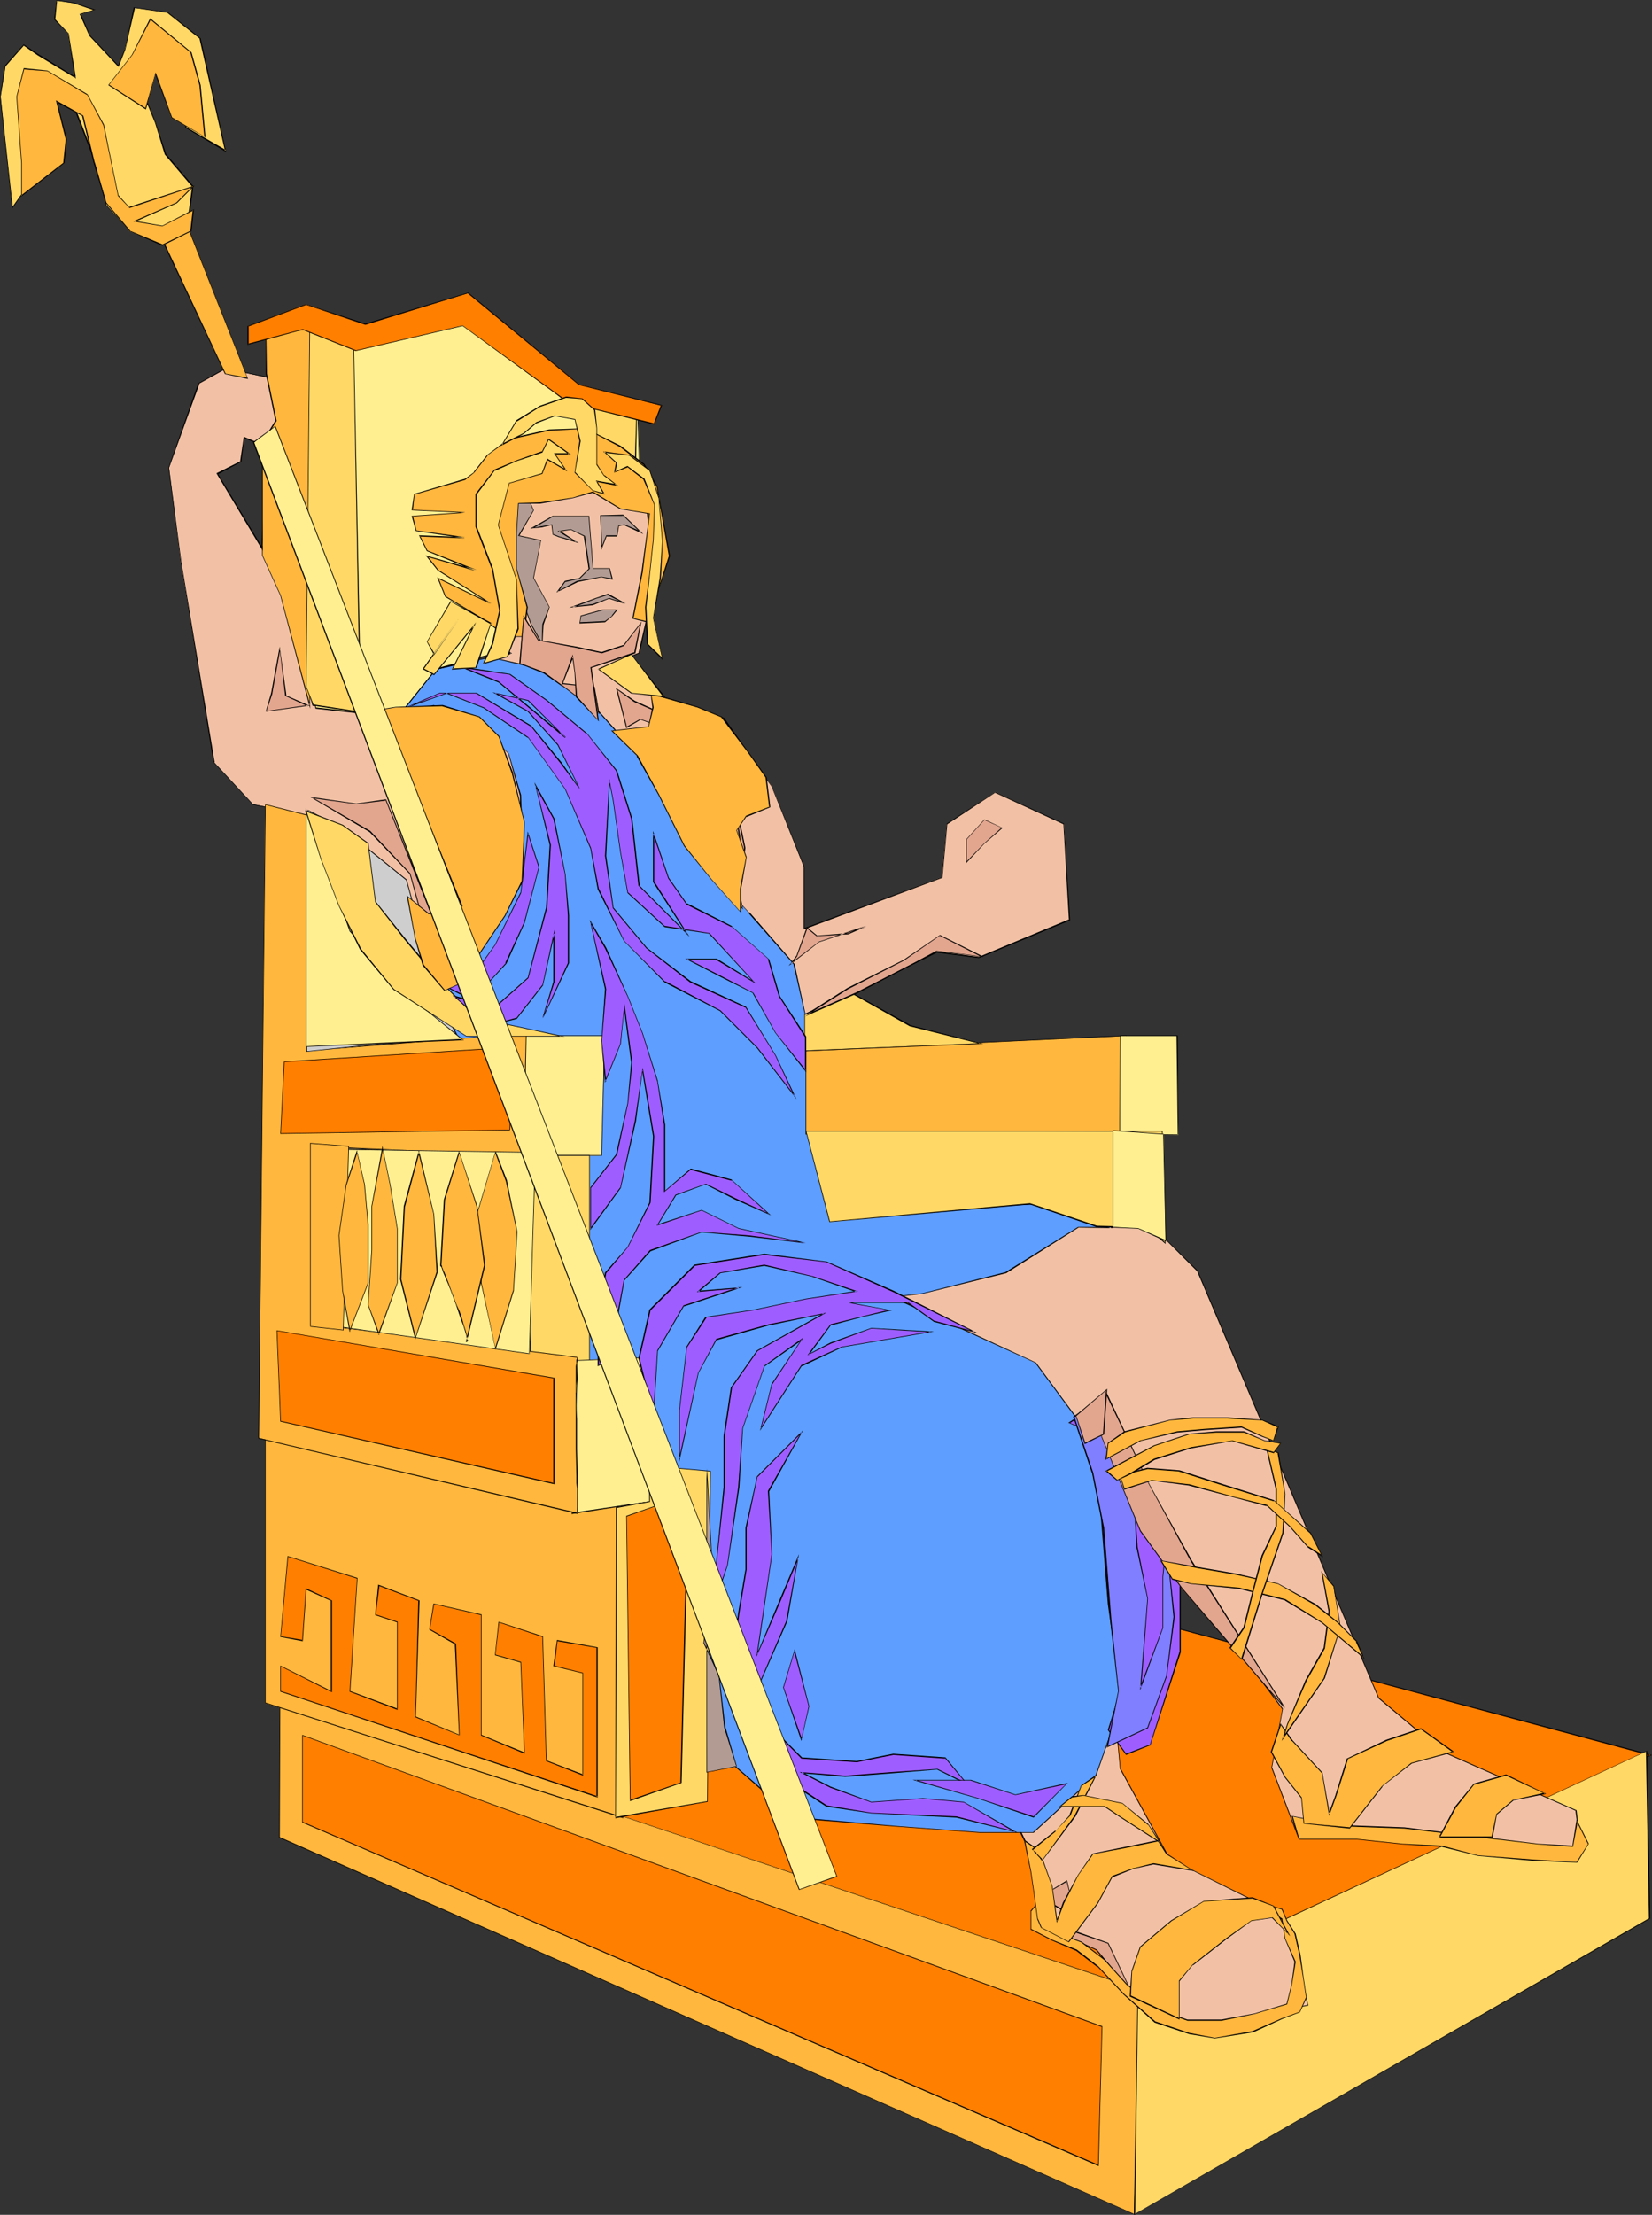 <?xml version="1.0" encoding="UTF-8" standalone="no"?>
<svg
   version="1.0"
   width="116.145mm"
   height="155.668mm"
   id="svg184"
   sodipodi:docname="Mythology - Ptolemy.wmf"
   xmlns:inkscape="http://www.inkscape.org/namespaces/inkscape"
   xmlns:sodipodi="http://sodipodi.sourceforge.net/DTD/sodipodi-0.dtd"
   xmlns="http://www.w3.org/2000/svg"
   xmlns:svg="http://www.w3.org/2000/svg">
  <rect width="100%" height="100%" fill="#333333" stroke="none"/>
  <sodipodi:namedview
     id="namedview184"
     pagecolor="#ffffff"
     bordercolor="#000000"
     borderopacity="0.25"
     inkscape:showpageshadow="2"
     inkscape:pageopacity="0.0"
     inkscape:pagecheckerboard="0"
     inkscape:deskcolor="#d1d1d1"
     inkscape:document-units="mm" />
  <defs
     id="defs1">
    <pattern
       id="WMFhbasepattern"
       patternUnits="userSpaceOnUse"
       width="6"
       height="6"
       x="0"
       y="0" />
  </defs>
  <path
     style="fill:#ffb73d;fill-opacity:1;fill-rule:evenodd;stroke:none"
     d="m 74.32,451.809 v 36.358 l 227.161,100.025 1.616,-61.081 z"
     id="path1" />
  <path
     style="fill:#000000;fill-opacity:1;fill-rule:evenodd;stroke:none"
     d="m 74.32,451.647 -0.162,36.52 227.484,100.186 1.616,-61.243 -228.938,-75.463 v 0.162 l 228.777,75.463 v -0.162 l -1.777,61.081 h 0.162 L 74.32,488.005 v 0.162 l 0.162,-36.358 h -0.162 z"
     id="path2" />
  <path
     style="fill:#ff7f00;fill-opacity:1;fill-rule:evenodd;stroke:none"
     d="m 438.65,466.19 -132.645,-35.388 -119.235,36.196 -28.759,12.927 146.217,48.962 z"
     id="path3" />
  <path
     style="fill:#000000;fill-opacity:1;fill-rule:evenodd;stroke:none"
     d="m 438.973,466.19 -132.968,-35.55 -119.235,36.196 -29.082,13.089 146.54,49.124 134.746,-62.859 -0.485,-0.162 -134.422,62.859 h 0.162 L 158.011,479.926 v 0.162 l 28.92,-12.927 119.074,-36.358 h -0.162 l 132.645,35.55 v -0.323 z"
     id="path4" />
  <path
     style="fill:#ffd866;fill-opacity:1;fill-rule:evenodd;stroke:none"
     d="m 301.481,588.192 136.846,-78.533 -0.808,-44.438 -135.23,62.859 z"
     id="path5" />
  <path
     style="fill:#000000;fill-opacity:1;fill-rule:evenodd;stroke:none"
     d="m 301.32,588.353 137.169,-78.695 -0.808,-44.599 -135.392,62.859 -0.969,60.435 0.323,-0.162 0.808,-60.112 v 0 l 135.069,-62.859 h -0.162 l 0.808,44.438 0.162,-0.162 -136.846,78.695 h 0.162 z"
     id="path6" />
  <path
     style="fill:#f2c1a5;fill-opacity:1;fill-rule:evenodd;stroke:none"
     d="m 232.977,328.838 29.89,-4.04 43.946,1.616 11.31,11.15 48.308,113.599 16.803,14.058 35.544,15.674 1.293,11.311 -59.456,-7.11 -15.51,2.909 -7.109,-18.421 2.747,-15.674 -29.566,-39.751 -15.672,-32.48 -2.908,-10.019 -7.917,5.171 5.332,8.888 7.594,84.189 13.087,23.754 29.89,14.866 6.947,24.077 -32.959,5.979 -15.995,-11.473 -7.917,-10.342 -13.41,-5.333 -3.554,-19.714 -37.645,-77.079 0.808,-22.784 -46.692,-2.262 -19.388,3.07 -53.155,-7.918 V 352.915 l 21.327,-45.084 -2.585,-15.351 h -0.646 l -21.004,-30.056 -7.594,-27.955 -20.034,-16.805 -19.873,-4.04 -10.34,-11.15 -8.886,-53.487 -3.07,-24.723 7.917,-22.461 7.109,-3.878 11.31,2.424 3.07,11.796 v 8.08 l -9.371,-4.04 -0.969,6.302 -6.301,3.393 18.257,30.218 7.109,31.349 21.165,2.909 18.742,-9.695 v -1.454 l 12.764,-5.656 -8.563,-5.817 -10.017,-21.976 11.471,-31.187 32.475,0.485 9.855,10.342 3.07,29.733 -4.201,18.421 -10.179,3.878 7.27,5.171 25.366,8.241 12.925,18.098 8.401,21.33 v 16.482 l 36.675,-13.735 1.293,-14.058 12.925,-8.564 18.257,8.564 1.454,25.37 -24.073,10.019 -11.31,-1.454 -35.221,17.613 -3.07,11.958 -0.646,11.796 0.646,0.323 -0.808,1.616 7.755,28.44 z"
     id="path7" />
  <path
     style="fill:#000000;fill-opacity:1;fill-rule:evenodd;stroke:none"
     d="m 232.977,329 29.89,-4.04 43.946,1.454 v 0 l 11.31,11.311 v 0 l 48.147,113.437 16.964,14.22 35.544,15.674 -0.162,-0.162 1.454,11.311 v 0 l -59.456,-7.11 -15.51,2.747 v 0.162 l -7.109,-18.583 v 0.162 l 2.908,-15.674 -29.566,-39.751 -15.672,-32.641 -2.908,-10.019 -8.24,5.333 5.332,8.888 v 0 l 7.755,84.189 13.087,23.915 29.89,14.866 -0.162,-0.162 7.109,24.239 v -0.162 l -32.959,5.979 v 0 L 298.735,527.11 v 0 l -8.078,-10.342 -13.41,-5.494 v 0.162 l -3.393,-19.714 -37.645,-77.241 v 0.162 l 0.646,-22.784 -46.692,-2.262 -19.388,2.909 -53.155,-7.918 0.162,0.162 v -31.833 0 l 21.165,-45.084 -2.585,-15.513 h -0.646 l 0.162,0.162 -21.004,-30.218 -7.594,-27.794 -20.034,-16.805 -20.034,-4.04 v 0 L 56.871,202.474 h 0.162 l -8.886,-53.487 -3.231,-24.723 v 0 L 52.993,101.964 h -0.162 l 7.27,-4.04 h -0.162 l 11.31,2.424 h -0.162 l 3.231,11.958 v -0.162 8.08 l 0.162,-0.162 -9.694,-4.04 -0.969,6.464 h 0.162 l -6.463,3.232 18.257,30.541 v -0.162 l 7.27,31.349 21.165,2.909 18.903,-9.695 v -1.454 l -0.162,0.162 13.087,-5.817 -8.886,-5.817 h 0.162 L 117.297,145.594 v 0.162 l 11.471,-31.026 h -0.162 l 32.475,0.485 -0.162,-0.162 10.017,10.503 -0.162,-0.162 3.07,29.733 -4.201,18.421 0.162,-0.162 -10.34,4.04 7.432,5.171 25.366,8.241 h -0.162 l 12.925,18.098 8.563,21.33 v 0 16.644 l 36.837,-13.735 1.293,-14.22 v 0 l 12.764,-8.403 h -0.162 l 18.257,8.403 v 0 l 1.454,25.37 0.162,-0.162 -24.073,10.019 v 0 l -11.31,-1.454 -35.221,17.775 -3.231,11.958 -0.646,11.958 0.646,0.323 v -0.162 l -0.808,1.616 7.917,28.44 15.51,4.363 v -0.162 l -15.349,-4.363 v 0 l -7.755,-28.278 v 0 l 0.646,-1.616 -0.646,-0.323 v 0 l 0.808,-11.796 v 0.162 l 3.07,-12.119 v 0.162 l 35.221,-17.613 h -0.162 l 11.31,1.454 24.235,-10.019 -1.616,-25.693 -18.257,-8.403 -12.925,8.403 -1.293,14.22 v 0 l -36.675,13.574 0.162,0.162 v -16.482 l -8.563,-21.33 -12.764,-18.26 -25.527,-8.241 -7.27,-5.171 v 0.323 l 10.34,-4.04 4.039,-18.421 -2.908,-29.733 -10.017,-10.503 -32.475,-0.323 -11.633,31.187 10.017,22.138 8.725,5.817 v -0.323 l -12.925,5.817 v 1.454 l 0.162,-0.162 -18.742,9.695 v 0 l -21.165,-2.909 0.162,0.162 -7.109,-31.349 -18.257,-30.379 v 0.323 l 6.301,-3.393 0.808,-6.464 -0.162,0.162 9.694,4.04 v -8.241 l -3.231,-11.958 -11.31,-2.424 -7.27,4.04 -7.917,22.461 3.231,24.723 8.725,53.487 10.502,11.311 19.873,4.04 v 0 l 20.034,16.805 v 0 l 7.432,27.794 21.165,30.218 h 0.646 l -0.162,-0.162 2.585,15.351 v 0 L 117.62,352.915 v 31.833 l 53.155,8.08 19.388,-3.07 46.692,2.262 -0.162,-0.162 -0.808,22.784 37.645,77.241 v -0.162 l 3.554,19.876 13.572,5.333 h -0.162 l 8.078,10.342 15.995,11.473 33.121,-5.979 -6.947,-24.239 -30.051,-14.866 h 0.162 l -13.087,-23.915 v 0.162 l -7.594,-84.351 -5.493,-8.726 v 0.162 l 8.078,-5.171 h -0.162 l 2.747,9.857 15.672,32.641 29.728,39.751 v -0.162 l -2.908,15.674 7.109,18.583 15.672,-2.909 59.618,7.11 -1.293,-11.473 -35.544,-15.674 -16.964,-14.22 v 0 l -48.147,-113.437 -11.471,-11.311 -43.946,-1.454 -29.89,4.04 v 0 z"
     id="path8" />
  <path
     style="fill:#5e9eff;fill-opacity:1;fill-rule:evenodd;stroke:none"
     d="m 105.502,190.516 9.694,-3.07 9.532,2.262 10.502,10.503 3.07,10.988 0.808,22.461 -9.532,14.382 -13.733,19.229 5.655,10.342 -0.808,10.342 4.039,6.948 3.231,14.382 0.646,11.15 -11.794,30.379 0.808,33.611 53.317,9.695 15.995,-3.232 -0.646,68.676 7.109,8.08 17.611,15.19 27.628,2.262 21.65,1.616 h 14.379 l 16.641,-15.028 6.301,-18.421 -6.301,-69.646 -15.995,-21.492 -38.291,-17.613 8.078,-0.808 22.296,-5.656 19.065,-12.119 8.886,0.162 -20.034,-6.302 -33.444,1.293 -20.034,2.585 -7.109,-24.562 -0.485,-28.763 -3.231,-14.22 -11.956,-13.574 -17.611,-19.229 -9.532,-20.037 -12.764,-14.22 -15.187,-11.311 -13.733,-3.232 -14.379,3.232 z"
     id="path9" />
  <path
     style="fill:#000000;fill-opacity:1;fill-rule:evenodd;stroke:none"
     d="m 105.179,190.839 10.017,-3.232 v 0 l 9.532,2.262 v -0.162 l 10.34,10.503 v 0 l 3.07,11.15 v -0.162 l 0.808,22.461 v 0 l -9.532,14.382 -13.572,19.229 5.493,10.342 v 0 l -0.646,10.342 3.878,7.11 v -0.162 l 3.231,14.382 0.808,11.15 v 0 l -11.956,30.379 0.808,33.773 53.478,9.695 15.995,-3.393 v 0 l -0.808,68.676 7.27,8.08 v 0 l 17.449,15.351 27.789,2.262 21.65,1.616 h 14.379 l 16.641,-15.19 6.463,-18.421 -6.463,-69.646 -15.995,-21.653 -38.129,-17.613 -0.162,0.323 8.078,-0.97 22.296,-5.494 19.226,-12.119 h -0.162 l 9.532,0.162 -20.68,-6.625 -33.444,1.454 -20.034,2.424 0.162,0.162 -7.109,-24.562 v 0 l -0.646,-28.763 -3.07,-14.22 -11.956,-13.735 h -0.162 l -17.611,-19.068 v 0 l -9.371,-20.037 -12.925,-14.382 -15.187,-11.311 -13.733,-3.07 -14.379,3.07 -10.663,13.25 0.485,-0.162 10.34,-12.927 -0.162,0.162 14.379,-3.232 13.733,3.232 h -0.162 l 15.187,11.15 v 0 l 12.764,14.382 v 0 l 9.532,20.037 17.772,19.068 h -0.162 l 11.956,13.574 v 0 l 3.231,14.22 0.646,28.763 7.109,24.723 20.034,-2.585 33.444,-1.293 v 0 l 19.873,6.302 0.162,-0.323 h -8.886 l -19.226,11.958 h 0.162 l -22.296,5.656 -8.401,0.97 38.614,17.613 h -0.162 l 15.995,21.653 v -0.162 l 6.463,69.646 v 0 l -6.463,18.26 v 0 l -16.641,15.19 h 0.162 -14.379 l -21.65,-1.616 -27.628,-2.424 v 0 L 193.555,467.483 v 0 l -7.27,-7.918 v 0 l 0.808,-68.838 -16.157,3.232 -53.317,-9.695 v 0.162 l -0.808,-33.611 v 0 l 11.956,-30.379 -0.808,-11.15 -3.07,-14.382 -4.039,-6.948 v 0 l 0.808,-10.342 -5.655,-10.503 v 0.162 l 13.733,-19.229 9.532,-14.22 -0.808,-22.623 -3.231,-10.988 -10.502,-10.665 -9.532,-2.262 -9.694,3.07 0.162,0.323 z"
     id="path10" />
  <path
     style="fill:#9e5eff;fill-opacity:1;fill-rule:evenodd;stroke:none"
     d="m 313.599,417.228 v 21.653 l -7.917,24.723 -6.463,2.424 -4.685,-6.464 3.07,-10.342 -3.07,-23.108 -2.423,-30.379 -4.039,-16.159 -4.039,-1.616 9.694,-6.302 0.808,11.958 z"
     id="path11" />
  <path
     style="fill:#000000;fill-opacity:1;fill-rule:evenodd;stroke:none"
     d="m 313.437,417.39 v -0.162 21.653 -0.162 l -7.917,24.885 v -0.162 l -6.301,2.424 0.162,0.162 -4.685,-6.464 v 0 l 3.07,-10.342 -3.07,-23.108 -2.423,-30.379 -4.039,-16.159 -4.039,-1.616 v 0.162 l 9.532,-6.302 -0.162,-0.162 0.808,12.119 19.065,33.611 0.323,-0.162 -19.065,-33.611 v 0 l -0.969,-12.119 -9.855,6.464 4.201,1.778 -0.162,-0.162 4.039,16.159 2.423,30.379 3.231,23.108 v 0 l -3.231,10.342 4.847,6.625 6.463,-2.585 8.078,-24.723 v -21.653 z"
     id="path12" />
  <path
     style="fill:#ffb73d;fill-opacity:1;fill-rule:evenodd;stroke:none"
     d="m 214.236,279.068 84.983,-3.878 -1.616,25.37 -83.368,0.808 z"
     id="path13" />
  <path
     style="fill:#000000;fill-opacity:1;fill-rule:evenodd;stroke:none"
     d="m 214.236,279.068 v 0.162 l 84.983,-4.04 v 0 l -1.616,25.37 v -0.162 l -83.368,0.808 v 0.162 -22.3 h -0.162 v 22.3 l 83.691,-0.808 1.616,-25.531 -85.307,4.04 z"
     id="path14" />
  <path
     style="fill:#ffef91;fill-opacity:1;fill-rule:evenodd;stroke:none"
     d="m 297.442,301.367 0.162,-26.178 h 15.187 l 0.323,26.339 z"
     id="path15" />
  <path
     style="fill:#000000;fill-opacity:1;fill-rule:evenodd;stroke:none"
     d="m 297.442,301.206 0.162,0.162 0.162,-26.178 h -0.162 15.187 -0.162 l 0.323,26.339 0.162,-0.162 -15.672,-0.162 v 0.162 l 15.672,0.162 -0.162,-26.501 h -15.349 l -0.162,26.339 z"
     id="path16" />
  <path
     style="fill:#ffd866;fill-opacity:1;fill-rule:evenodd;stroke:none"
     d="m 308.913,300.559 0.808,29.571 -4.847,-4.04 -13.572,-0.323 -17.611,-5.979 -53.317,4.848 -6.139,-24.077 z"
     id="path17" />
  <path
     style="fill:#000000;fill-opacity:1;fill-rule:evenodd;stroke:none"
     d="m 308.913,300.559 h -0.162 l 0.808,29.571 h 0.162 l -4.685,-4.201 -13.733,-0.323 h 0.162 l -17.772,-5.979 -53.317,4.848 h 0.162 l -6.301,-24.077 v 0.162 h 94.677 v -0.162 h -94.839 l 6.301,24.239 53.317,-4.686 v 0 l 17.611,5.979 13.572,0.323 v 0 l 4.847,4.201 -0.808,-30.056 z"
     id="path18" />
  <path
     style="fill:#ffef91;fill-opacity:1;fill-rule:evenodd;stroke:none"
     d="m 160.596,275.19 h -22.296 v 31.833 h 21.488 z"
     id="path19" />
  <path
     style="fill:#000000;fill-opacity:1;fill-rule:evenodd;stroke:none"
     d="M 160.758,275.028 H 138.138 v 31.995 h 21.811 l 0.808,-31.995 -0.162,0.162 -0.808,31.833 v -0.162 h -21.488 l 0.162,0.162 v -31.833 h -0.162 22.296 v 0 z"
     id="path20" />
  <path
     style="fill:#ffd866;fill-opacity:1;fill-rule:evenodd;stroke:none"
     d="m 156.719,307.023 v 63.021 h -15.995 l 0.808,-63.021 z"
     id="path21" />
  <path
     style="fill:#000000;fill-opacity:1;fill-rule:evenodd;stroke:none"
     d="m 156.719,307.023 h -0.162 v 63.021 h 0.162 -15.995 0.162 l 0.646,-63.021 v 0 h 15.187 v -0.162 h -15.349 l -0.646,63.344 h 15.995 v -63.344 z"
     id="path22" />
  <path
     style="fill:#ffb73d;fill-opacity:1;fill-rule:evenodd;stroke:none"
     d="m 163.827,397.999 1.616,84.835 -95.001,-30.379 v -74.494 z"
     id="path23" />
  <path
     style="fill:#000000;fill-opacity:1;fill-rule:evenodd;stroke:none"
     d="m 163.827,398.161 -0.162,-0.162 1.616,84.835 0.162,-0.162 -94.839,-30.379 v 0.162 -74.494 l -0.162,0.162 93.385,20.037 0.162,-0.162 -93.546,-20.037 v 74.494 l 95.162,30.541 -1.616,-84.997 z"
     id="path24" />
  <path
     style="fill:#ffef91;fill-opacity:1;fill-rule:evenodd;stroke:none"
     d="m 172.552,360.51 -19.065,0.808 -1.616,40.721 20.68,-3.232 z"
     id="path25" />
  <path
     style="fill:#000000;fill-opacity:1;fill-rule:evenodd;stroke:none"
     d="m 172.714,360.51 -19.226,0.808 -1.616,40.883 20.842,-3.232 v -38.459 h -0.162 v 38.297 0 l -20.68,3.07 0.162,0.162 1.616,-40.721 -0.162,0.162 19.065,-0.808 v -0.162 z"
     id="path26" />
  <path
     style="fill:#ffb73d;fill-opacity:1;fill-rule:evenodd;stroke:none"
     d="m 153.487,360.51 -70.443,-8.888 v -47.023 l 56.063,2.424 0.808,-32.641 -58.325,4.686 1.454,-62.213 -12.602,-3.232 -1.616,168.378 84.66,20.037 v -0.97 -0.808 -2.101 l -0.162,-1.293 v -1.454 -1.454 -1.778 -3.555 l -0.162,-3.717 v -4.04 -3.878 l -0.162,-3.717 v -5.171 l 0.162,-1.454 v -2.585 -1.131 l 0.162,-0.808 v -0.808 -0.485 z"
     id="path27" />
  <path
     style="fill:#000000;fill-opacity:1;fill-rule:evenodd;stroke:none"
     d="m 153.649,360.51 -70.604,-8.888 h 0.162 v -47.023 h -0.162 l 56.225,2.424 0.646,-32.641 -58.325,4.686 v 0 l 1.616,-62.213 -12.764,-3.232 -1.777,168.54 84.983,20.037 v -1.131 l -0.162,-0.808 v -2.101 -1.293 -1.454 -1.454 -1.778 l -0.162,-7.272 v -4.04 -3.878 l -0.162,-3.717 v -5.171 l 0.162,-1.454 v -2.585 -1.131 -0.808 l 0.162,-0.808 v -0.485 -0.323 0.162 l 0.162,-0.162 h -0.162 -0.162 v 0.323 l -0.162,0.485 v 0.808 l -0.162,0.808 v 1.131 2.585 1.454 5.171 3.717 3.878 4.04 l 0.162,7.272 v 1.778 l 0.162,1.454 v 1.454 1.293 2.101 0.808 0.97 l 0.162,-0.162 L 68.827,382.001 v 0 l 1.777,-168.378 -0.162,0.162 12.602,3.232 v -0.162 l -1.616,62.374 58.487,-4.686 -0.162,-0.162 -0.808,32.641 0.162,-0.162 -56.063,-2.424 v 47.346 l 70.443,8.888 v -0.162 z"
     id="path28" />
  <path
     style="fill:#ffef91;fill-opacity:1;fill-rule:evenodd;stroke:none"
     d="m 69.635,144.947 1.616,-27.147 3.07,-7.11 -2.262,-9.695 -0.808,-11.15 18.257,3.878 34.413,-7.918 25.527,20.037 20.034,2.424 0.485,15.028 -3.878,-4.201 -7.432,-2.909 -12.764,0.162 -12.441,3.393 -9.371,9.534 -1.131,12.766 9.048,21.976 1.293,9.211 -8.563,2.101 -8.886,2.424 -10.34,12.766 -21.488,-2.424 -7.27,-29.41 z"
     id="path29" />
  <path
     style="fill:#000000;fill-opacity:1;fill-rule:evenodd;stroke:none"
     d="m 69.796,144.947 v 0 l 1.454,-27.147 v 0 l 3.231,-7.11 -2.262,-9.695 -0.969,-11.15 v 0.162 l 18.257,3.878 34.413,-7.918 v 0 l 25.527,20.037 20.034,2.262 h -0.162 l 0.485,15.028 h 0.162 l -3.878,-4.363 -7.432,-2.909 -12.764,0.162 -12.441,3.393 -9.371,9.534 -1.293,12.927 9.048,22.138 v -0.162 l 1.293,9.211 0.162,-0.162 -8.563,2.101 v 0 l -8.886,2.424 -10.34,12.927 v -0.162 l -21.488,-2.424 v 0.162 l -7.109,-29.571 -7.109,-13.574 h -0.323 l 7.27,13.735 v 0 l 7.109,29.571 21.811,2.424 10.34,-12.927 v 0.162 l 8.725,-2.424 v 0 l 8.563,-2.262 -1.131,-9.211 -9.209,-21.976 v 0 l 1.293,-12.766 v 0 l 9.371,-9.534 v 0.162 l 12.441,-3.393 h -0.162 l 12.764,-0.323 v 0 l 7.432,3.07 v -0.162 l 3.878,4.525 -0.485,-15.513 -20.034,-2.424 h 0.162 L 123.921,85.805 89.507,93.723 71.089,89.683 l 0.808,11.311 2.423,9.695 v -0.162 l -3.231,7.272 -1.616,27.147 z"
     id="path30" />
  <path
     style="fill:#cecece;fill-opacity:1;fill-rule:evenodd;stroke:none"
     d="m 81.914,215.239 -0.323,64.152 39.907,-4.201 -4.685,-9.534 -8.886,-31.995 -16.803,-13.412 z"
     id="path31" />
  <path
     style="fill:#000000;fill-opacity:1;fill-rule:evenodd;stroke:none"
     d="m 81.752,215.078 -0.323,64.313 40.23,-4.201 -4.847,-9.534 -8.725,-31.995 -16.803,-13.574 -9.532,-5.009 v 0.162 l 9.371,5.009 16.803,13.574 v 0 l 8.725,31.833 4.685,9.534 0.162,-0.162 -39.907,4.201 v 0.162 l 0.485,-64.152 H 81.752 Z"
     id="path32" />
  <path
     style="fill:#ffef91;fill-opacity:1;fill-rule:evenodd;stroke:none"
     d="m 140.724,359.702 1.616,-53.648 -51.863,-0.808 -0.969,47.185 z"
     id="path33" />
  <path
     style="fill:#000000;fill-opacity:1;fill-rule:evenodd;stroke:none"
     d="m 140.724,359.702 1.616,-53.648 -52.024,-0.808 -0.808,47.185 51.216,7.272 v -0.162 l -51.216,-7.272 0.162,0.162 0.969,-47.185 -0.162,0.162 51.863,0.808 -0.162,-0.162 -1.616,53.648 0.162,-0.162 z"
     id="path34" />
  <path
     style="fill:#ffb73d;fill-opacity:1;fill-rule:evenodd;stroke:none"
     d="m 91.123,353.4 1.616,-48.801 -10.34,-0.808 v 48.639 z"
     id="path35" />
  <path
     style="fill:#000000;fill-opacity:1;fill-rule:evenodd;stroke:none"
     d="m 91.285,353.4 1.454,-48.962 -10.34,-0.808 v 48.801 l 8.886,0.97 -0.162,-0.162 -8.725,-0.97 0.162,0.162 V 303.791 h -0.162 l 10.34,0.808 h -0.162 l -1.454,48.801 v -0.162 z"
     id="path36" />
  <path
     style="fill:#ffd866;fill-opacity:1;fill-rule:evenodd;stroke:none"
     d="m 163.504,482.834 24.396,-4.201 0.969,-87.744 -16.318,-1.616 v 9.534 l -8.725,1.616 z"
     id="path37" />
  <path
     style="fill:#000000;fill-opacity:1;fill-rule:evenodd;stroke:none"
     d="m 163.504,482.996 24.558,-4.363 0.808,-87.906 -16.318,-1.454 v 9.534 0 l -8.886,1.616 -0.162,82.573 0.162,-0.162 0.323,-82.411 -0.162,0.162 8.886,-1.616 V 389.273 l -0.162,0.162 16.318,1.454 h -0.162 l -0.808,87.744 v -0.162 l -24.396,4.201 0.162,0.162 z"
     id="path38" />
  <path
     style="fill:#b29b93;fill-opacity:1;fill-rule:evenodd;stroke:none"
     d="m 187.901,470.715 7.917,-1.454 -3.231,-10.342 -1.616,-13.735 -4.039,-8.726 2.423,-16.805 -1.454,-29.571 z"
     id="path39" />
  <path
     style="fill:#000000;fill-opacity:1;fill-rule:evenodd;stroke:none"
     d="m 187.739,470.877 8.078,-1.616 -3.07,-10.503 v 0.162 l -1.616,-13.897 -4.039,-8.726 v 0.162 l 2.423,-16.805 -1.616,-29.571 h -0.162 v 80.796 l 0.162,-0.162 v -80.634 h -0.162 l 1.616,29.571 -2.423,16.805 4.039,8.726 v 0 l 1.454,13.735 3.231,10.342 0.162,-0.162 -7.917,1.616 v 0 z"
     id="path40" />
  <path
     style="fill:#ffef91;fill-opacity:1;fill-rule:evenodd;stroke:none"
     d="m 309.721,329.646 -0.485,-28.44 -13.572,-0.97 v 25.693 l 6.786,0.485 z"
     id="path41" />
  <path
     style="fill:#000000;fill-opacity:1;fill-rule:evenodd;stroke:none"
     d="m 309.883,329.807 -0.646,-28.602 -13.572,-0.97 v 25.855 l 6.786,0.323 v 0 l 7.432,3.393 v -0.323 l -7.432,-3.232 -6.786,-0.323 h 0.162 V 300.236 l -0.162,0.162 13.572,0.97 -0.162,-0.162 0.646,28.44 0.162,-0.162 z"
     id="path42" />
  <path
     style="fill:#ffb73d;fill-opacity:1;fill-rule:evenodd;stroke:none"
     d="M 82.237,187.284 V 87.582 l -11.633,0.97 0.162,10.665 2.585,12.604 -3.554,5.817 v 29.894 l 4.847,10.665 z"
     id="path43" />
  <path
     style="fill:#000000;fill-opacity:1;fill-rule:evenodd;stroke:none"
     d="M 82.398,188.254 V 87.421 l -11.794,1.131 v 10.665 l 2.585,12.604 v -0.162 l -3.554,5.817 v 30.056 l 4.847,10.665 7.917,30.056 v -0.97 L 74.643,158.198 69.796,147.533 v 0 -29.894 0 L 73.512,111.821 70.927,99.217 70.766,88.552 70.604,88.714 82.237,87.582 v 0 99.702 h 0.162 z"
     id="path44" />
  <path
     style="fill:#ffd866;fill-opacity:1;fill-rule:evenodd;stroke:none"
     d="m 82.237,86.613 11.633,2.909 1.939,99.702 -12.602,-1.939 -1.939,-4.848 z"
     id="path45" />
  <path
     style="fill:#000000;fill-opacity:1;fill-rule:evenodd;stroke:none"
     d="m 82.398,86.613 -0.162,0.162 11.633,2.909 v -0.162 l 1.777,99.702 0.162,-0.162 -12.602,-1.939 0.162,0.162 -1.939,-4.848 v 0 l 0.969,-95.824 -0.162,-0.162 -0.969,95.985 1.939,5.009 12.764,1.939 -1.939,-99.863 -11.794,-3.07 z"
     id="path46" />
  <path
     style="fill:#ffef91;fill-opacity:1;fill-rule:evenodd;stroke:none"
     d="m 81.267,215.401 v 62.697 l 41.684,-1.939 -16.48,-13.412 -13.41,-15.513 -5.978,-16.482 z"
     id="path47" />
  <path
     style="fill:#000000;fill-opacity:1;fill-rule:evenodd;stroke:none"
     d="m 81.267,214.755 v 63.344 l 42.007,-1.778 -16.803,-13.574 h 0.162 L 93.062,247.234 87.245,230.752 81.267,214.755 v 0.808 l 5.816,15.351 5.816,16.482 13.572,15.513 16.48,13.412 v -0.323 l -41.684,1.939 0.162,0.162 v -62.697 l -0.162,0.162 z"
     id="path48" />
  <path
     style="fill:#ffd866;fill-opacity:1;fill-rule:evenodd;stroke:none"
     d="m 123.921,275.19 -19.388,-12.443 -8.725,-10.665 -5.655,-11.473 -4.847,-12.604 -4.039,-12.604 9.855,3.717 6.786,5.009 1.777,15.351 7.755,9.695 9.694,11.796 9.694,9.372 13.572,3.07 8.725,1.778 z"
     id="path49" />
  <path
     style="fill:#000000;fill-opacity:1;fill-rule:evenodd;stroke:none"
     d="m 123.921,275.19 v 0 l -19.226,-12.443 v 0 l -8.725,-10.665 -5.816,-11.473 -4.847,-12.604 -3.878,-12.604 -0.162,0.162 9.694,3.717 6.786,4.848 v 0 l 1.939,15.513 7.594,9.695 9.694,11.635 h 0.162 l 9.532,9.534 13.733,2.909 8.725,1.939 v -0.162 h -25.204 v 0.162 h 26.174 l -9.694,-2.101 -13.572,-2.909 v 0 l -9.532,-9.534 v 0 l -9.694,-11.635 -7.755,-9.695 v 0 l -1.939,-15.513 -6.786,-4.848 -10.017,-3.878 4.039,12.766 4.847,12.604 5.655,11.635 8.886,10.665 19.388,12.443 z"
     id="path50" />
  <path
     style="fill:#ffd866;fill-opacity:1;fill-rule:evenodd;stroke:none"
     d="m 260.444,277.129 -18.742,-4.686 -15.51,-8.726 -12.441,5.817 v 9.534 z"
     id="path51" />
  <path
     style="fill:#000000;fill-opacity:1;fill-rule:evenodd;stroke:none"
     d="m 261.251,277.29 -19.549,-5.009 h 0.162 l -15.672,-8.726 -12.441,5.817 v 9.857 l 47.5,-1.939 -0.808,-0.162 -46.692,1.939 h 0.162 v -9.534 0 l 12.279,-5.656 v 0 l 15.51,8.726 18.742,4.686 v -0.162 z"
     id="path52" />
  <path
     style="fill:#ffd866;fill-opacity:1;fill-rule:evenodd;stroke:none"
     d="m 169.321,106.973 -0.485,16.644 -12.441,-5.979 -1.454,-10.665 z"
     id="path53" />
  <path
     style="fill:#000000;fill-opacity:1;fill-rule:evenodd;stroke:none"
     d="m 169.321,106.973 h -0.162 l -0.485,16.644 h 0.162 l -12.279,-5.979 v 0 l -1.616,-10.665 v 0 h 14.379 v -0.162 h -14.541 l 1.616,10.988 12.602,5.979 0.323,-16.967 z"
     id="path54" />
  <path
     style="fill:#ff7f00;fill-opacity:1;fill-rule:evenodd;stroke:none"
     d="m 158.657,437.75 v 39.59 L 74.643,449.385 v -6.787 l 13.41,6.787 v -24.239 l -6.786,-3.07 -0.808,13.735 -5.816,-1.131 1.939,-21.168 18.257,5.817 -1.777,30.056 12.441,4.686 v -23.108 l -5.816,-1.939 0.969,-7.756 10.663,3.878 -0.969,30.864 11.633,5.009 -0.969,-24.239 -6.786,-3.878 0.969,-6.787 12.602,2.909 v 31.995 l 11.471,4.686 -0.808,-24.239 -6.786,-1.939 0.969,-8.564 11.471,3.717 0.969,32.965 9.855,3.878 v -26.986 l -7.755,-1.939 0.969,-6.787 z"
     id="path55" />
  <path
     style="fill:#000000;fill-opacity:1;fill-rule:evenodd;stroke:none"
     d="m 158.657,437.75 h -0.162 v 39.59 l 0.323,-0.162 -84.176,-27.955 v 0.162 -6.787 h -0.162 l 13.733,6.948 v -24.4 l -6.947,-3.232 -0.969,13.897 0.162,-0.162 -5.816,-0.97 v 0 l 1.939,-21.168 h -0.162 l 18.418,5.817 v 0 l -1.939,30.056 12.764,4.848 v -23.431 l -5.816,-1.939 v 0.162 l 0.969,-7.756 h -0.162 l 10.663,4.04 -0.162,-0.162 -0.808,31.026 11.794,4.848 -0.969,-24.4 -6.947,-3.878 v 0.162 l 1.131,-6.787 h -0.162 l 12.602,2.909 v 0 31.995 l 11.633,4.848 -0.969,-24.4 -6.786,-1.939 v 0 l 0.969,-8.564 h -0.162 l 11.633,3.878 v -0.162 l 0.969,33.126 9.855,3.878 v -27.309 l -7.755,-1.939 0.162,0.162 0.808,-6.787 v 0.162 l 10.502,1.778 0.162,-0.162 -10.825,-1.939 -0.969,6.948 7.917,1.939 h -0.162 v 26.986 l 0.162,-0.162 -9.694,-3.717 v 0 l -0.969,-32.965 -11.794,-3.878 -0.969,8.888 6.786,1.939 v -0.162 l 0.969,24.239 0.162,-0.162 -11.471,-4.686 v 0.162 -32.157 l -12.764,-2.909 -1.131,6.948 6.786,3.878 v 0 l 1.131,24.239 0.162,-0.162 -11.633,-4.848 v 0 l 0.969,-30.864 -10.986,-4.201 -0.808,8.08 5.816,1.939 v 0 23.108 l 0.162,-0.162 -12.602,-4.686 v 0.162 l 1.939,-30.218 -18.58,-5.817 -1.939,21.492 5.978,1.131 0.969,-13.897 -0.162,0.162 6.786,3.07 -0.162,-0.162 v 24.239 l 0.162,-0.162 -13.572,-6.787 v 6.948 l 84.337,28.117 v -39.913 z"
     id="path56" />
  <path
     style="fill:#ffb73d;fill-opacity:1;fill-rule:evenodd;stroke:none"
     d="m 131.676,358.248 4.847,-15.351 0.808,-15.674 -2.747,-13.412 -2.908,-7.756 -4.847,16.482 0.969,18.26 z"
     id="path57" />
  <path
     style="fill:#000000;fill-opacity:1;fill-rule:evenodd;stroke:none"
     d="m 131.676,358.571 4.847,-15.674 0.969,-15.674 -2.747,-13.412 v -0.162 l -3.07,-7.918 -5.009,16.805 1.131,18.26 3.878,17.775 v -0.323 l -3.716,-17.452 -1.131,-18.26 v 0 l 4.847,-16.482 h -0.162 l 2.908,7.756 v 0 l 2.908,13.412 -0.969,15.674 v -0.162 l -4.847,15.513 h 0.162 z"
     id="path58" />
  <path
     style="fill:#ffb73d;fill-opacity:1;fill-rule:evenodd;stroke:none"
     d="m 123.921,356.308 4.847,-20.199 -1.939,-15.674 -4.847,-14.382 -3.878,12.604 -0.969,17.452 v 0 l 0.162,0.162 0.162,0.323 v 0.485 l 0.323,0.323 0.162,0.646 0.485,1.293 0.646,1.616 0.808,1.778 1.454,3.878 0.646,1.939 0.646,1.778 0.485,1.778 0.646,1.454 0.162,0.646 v 0.646 l 0.162,0.485 v 0.485 l 0.162,0.323 -0.162,0.162 v 0 z"
     id="path59" />
  <path
     style="fill:#000000;fill-opacity:1;fill-rule:evenodd;stroke:none"
     d="m 123.921,356.308 h 0.162 l 4.847,-20.199 -2.1,-15.674 -4.847,-14.705 -4.039,12.927 -0.969,17.452 v 0.162 l 0.162,0.162 0.162,0.162 0.162,0.485 0.162,0.485 0.162,0.485 1.293,3.07 0.646,1.616 1.454,3.878 0.646,1.939 0.646,1.939 0.646,1.616 0.485,1.616 0.162,0.646 v -0.162 l 0.162,0.646 v 0.485 l 0.162,0.485 v 0.323 0.162 0 0 0 h -0.162 l -0.162,0.162 h 0.323 l 0.162,-0.162 0.162,-0.162 -0.162,-0.323 v -0.485 l -0.162,-0.485 -0.162,-0.646 v 0 l -0.162,-0.646 -0.485,-1.454 -0.485,-1.778 -0.646,-1.939 -0.808,-1.778 -1.454,-3.878 -0.646,-1.778 -1.131,-2.909 -0.323,-0.646 -0.162,-0.485 -0.162,-0.323 v -0.323 l -0.162,-0.162 v 0 0 l 0.969,-17.452 v 0 l 3.878,-12.604 h -0.162 l 4.685,14.543 v -0.162 l 1.939,15.674 -4.847,20.36 z"
     id="path60" />
  <path
     style="fill:#ffb73d;fill-opacity:1;fill-rule:evenodd;stroke:none"
     d="m 110.349,355.339 5.816,-17.452 -0.969,-15.351 -3.878,-16.482 -3.878,14.382 -0.969,19.391 z"
     id="path61" />
  <path
     style="fill:#000000;fill-opacity:1;fill-rule:evenodd;stroke:none"
     d="m 110.349,355.824 5.978,-17.937 -0.969,-15.351 -4.039,-16.967 -4.039,14.866 -0.969,19.391 4.039,15.998 0.162,-0.485 -3.878,-15.513 0.969,-19.391 v 0.162 l 3.878,-14.543 h -0.323 l 4.039,16.482 0.808,15.351 v 0 l -5.655,17.452 h 0.162 z"
     id="path62" />
  <path
     style="fill:#ffb73d;fill-opacity:1;fill-rule:evenodd;stroke:none"
     d="m 100.655,354.531 4.847,-13.735 v -14.382 l -1.939,-11.796 -1.939,-9.534 -2.908,15.351 v 11.635 l -0.808,14.543 z"
     id="path63" />
  <path
     style="fill:#000000;fill-opacity:1;fill-rule:evenodd;stroke:none"
     d="m 100.655,354.692 5.009,-13.897 v -14.382 l -1.939,-11.796 -2.1,-10.18 -2.908,15.998 v 11.635 l -0.969,14.543 2.908,8.08 0.162,-0.323 -2.908,-7.756 v 0 l 0.969,-14.543 v -11.635 l 2.908,-15.351 h -0.162 l 1.939,9.534 1.939,11.796 v 14.382 0 l -5.009,13.574 h 0.323 z"
     id="path64" />
  <path
     style="fill:#ffb73d;fill-opacity:1;fill-rule:evenodd;stroke:none"
     d="m 93.062,353.4 4.847,-12.604 v -15.351 l -0.969,-10.827 -2.1,-8.564 -2.908,8.564 -1.777,13.574 0.969,14.705 z"
     id="path65" />
  <path
     style="fill:#000000;fill-opacity:1;fill-rule:evenodd;stroke:none"
     d="m 92.9,353.885 5.009,-13.089 v -15.351 l -0.969,-10.827 -2.1,-9.049 -2.908,9.049 -1.939,13.574 0.969,14.705 1.939,10.988 0.162,-0.485 -1.939,-10.503 -0.969,-14.705 1.939,-13.574 v 0.162 l 2.908,-8.726 h -0.162 l 1.939,8.564 0.969,10.827 v 15.351 0 l -4.847,12.604 h 0.162 z"
     id="path66" />
  <path
     style="fill:#ff7f00;fill-opacity:1;fill-rule:evenodd;stroke:none"
     d="M 292.757,538.26 80.46,461.019 v 23.108 l 211.489,90.976 z"
     id="path67" />
  <path
     style="fill:#000000;fill-opacity:1;fill-rule:evenodd;stroke:none"
     d="M 292.918,538.26 80.298,460.858 v 23.269 l 211.651,91.299 0.969,-37.166 h -0.162 l -0.969,36.843 h 0.162 L 80.46,483.965 v 0.162 -23.108 H 80.298 l 212.459,77.402 v -0.162 z"
     id="path68" />
  <path
     style="fill:#ff7f00;fill-opacity:1;fill-rule:evenodd;stroke:none"
     d="m 147.186,366.004 v 28.117 l -72.543,-16.482 -0.969,-24.239 z"
     id="path69" />
  <path
     style="fill:#000000;fill-opacity:1;fill-rule:evenodd;stroke:none"
     d="m 147.186,366.165 -0.162,-0.162 v 28.117 l 0.162,-0.162 -72.543,-16.482 v 0.162 l -0.969,-24.239 v 0.162 l 73.512,12.604 0.162,-0.162 -73.835,-12.604 0.969,24.239 72.866,16.644 v -28.278 z"
     id="path70" />
  <path
     style="fill:#ff7f00;fill-opacity:1;fill-rule:evenodd;stroke:none"
     d="m 136.523,278.098 -61.072,3.878 -0.808,19.229 60.91,-0.97 z"
     id="path71" />
  <path
     style="fill:#000000;fill-opacity:1;fill-rule:evenodd;stroke:none"
     d="m 136.523,278.098 -61.072,3.878 -0.969,19.229 61.072,-0.97 0.969,-22.138 h -0.162 l -0.969,22.138 0.162,-0.162 -60.91,0.97 v 0.162 l 0.969,-19.229 -0.162,0.162 61.072,-3.878 -0.162,-0.162 z"
     id="path72" />
  <path
     style="fill:#ff7f00;fill-opacity:1;fill-rule:evenodd;stroke:none"
     d="m 180.953,473.624 1.939,-76.594 -16.318,5.817 0.808,75.463 z"
     id="path73" />
  <path
     style="fill:#000000;fill-opacity:1;fill-rule:evenodd;stroke:none"
     d="m 181.115,473.624 1.939,-76.756 -16.641,5.817 0.969,75.786 13.733,-4.848 -0.162,-0.162 -13.572,4.686 0.162,0.162 -0.969,-75.463 v 0 l 16.318,-5.817 h -0.162 l -1.939,76.594 0.162,-0.162 z"
     id="path74" />
  <path
     style="fill:#ff7f00;fill-opacity:1;fill-rule:evenodd;stroke:none"
     d="m 173.844,112.629 -22.942,-5.656 -27.951,-20.522 -28.436,6.787 -14.056,-5.656 -14.541,3.878 v -4.848 l 15.349,-5.817 15.833,5.333 27.305,-8.241 29.566,24.239 21.811,5.656 z"
     id="path75" />
  <path
     style="fill:#000000;fill-opacity:1;fill-rule:evenodd;stroke:none"
     d="m 173.683,112.629 0.162,-0.162 -22.942,-5.656 h 0.162 l -28.112,-20.36 -28.436,6.625 h 0.162 l -14.218,-5.656 -14.541,3.878 0.162,0.162 v -4.848 l -0.162,0.162 15.51,-5.817 h -0.162 l 15.833,5.333 27.305,-8.403 h -0.162 l 29.566,24.4 21.973,5.494 -0.162,-0.162 -1.939,5.009 0.162,0.162 2.1,-5.171 -21.973,-5.494 v 0 L 124.405,77.725 97.101,85.966 v 0 l -15.833,-5.171 -15.51,5.817 v 5.009 l 14.702,-4.04 H 80.298 l 14.218,5.656 28.436,-6.625 v 0 l 27.951,20.36 22.942,5.817 z"
     id="path76" />
  <path
     style="fill:#b29b93;fill-opacity:1;fill-rule:evenodd;stroke:none"
     d="m 162.05,151.088 h -4.524 l -0.969,-13.897 h -9.532 l -5.493,3.07 2.423,-0.323 2.747,-0.485 0.323,2.585 1.454,0.646 4.524,1.293 -4.524,-2.909 3.231,-0.323 3.554,1.616 1.293,8.726 -2.423,2.424 -4.039,0.97 -1.939,2.747 5.17,-2.747 6.463,-1.293 2.908,0.646 z"
     id="path77" />
  <path
     style="fill:#000000;fill-opacity:1;fill-rule:evenodd;stroke:none"
     d="m 162.05,150.926 h -4.524 l 0.162,0.162 -1.131,-14.058 h -9.694 l -5.978,3.393 3.07,-0.323 2.747,-0.646 h -0.162 l 0.323,2.585 1.616,0.646 5.332,1.616 -5.17,-3.393 -0.162,0.323 3.231,-0.485 v 0 l 3.554,1.778 -0.162,-0.162 1.293,8.726 0.162,-0.162 -2.585,2.585 h 0.162 l -4.039,0.808 -2.262,3.07 5.655,-2.747 h -0.162 l 6.463,-1.293 3.07,0.646 -0.808,-3.07 -0.162,0.162 0.646,2.747 0.162,-0.162 -2.908,-0.485 -6.463,1.131 -5.17,2.747 0.162,0.162 1.939,-2.747 -0.162,0.162 4.039,-0.97 2.585,-2.585 -1.293,-8.726 -3.716,-1.778 -3.554,0.485 4.847,2.909 0.162,-0.162 -4.524,-1.293 -1.616,-0.646 v 0.162 l -0.323,-2.747 -2.747,0.485 -2.423,0.485 v 0.162 l 5.493,-3.232 v 0 h 9.532 -0.162 l 1.131,13.897 h 4.524 -0.162 z"
     id="path78" />
  <path
     style="fill:#b29b93;fill-opacity:1;fill-rule:evenodd;stroke:none"
     d="m 159.788,143.978 -0.162,-7.11 h 5.816 l 5.009,4.525 -4.524,-1.939 -1.616,0.323 -0.323,2.585 h -2.908 l -1.293,3.232 z"
     id="path79" />
  <path
     style="fill:#000000;fill-opacity:1;fill-rule:evenodd;stroke:none"
     d="m 159.95,143.978 -0.323,-7.11 v 0.162 h 5.816 v -0.162 l 4.847,4.686 0.162,-0.323 -4.524,-1.939 -1.616,0.323 -0.485,2.747 0.162,-0.162 h -2.908 l -1.293,3.232 0.162,0.162 v -1.616 h -0.162 v 2.101 l 1.454,-3.717 -0.162,0.162 h 2.908 l 0.485,-2.747 h -0.162 l 1.616,-0.323 h -0.162 l 5.17,2.424 -5.332,-5.171 -6.139,0.162 0.323,7.11 z"
     id="path80" />
  <path
     style="fill:#b29b93;fill-opacity:1;fill-rule:evenodd;stroke:none"
     d="m 163.989,162.076 h -3.878 l -5.816,1.454 -0.162,1.939 6.624,-0.323 1.939,-1.616 z"
     id="path81" />
  <path
     style="fill:#000000;fill-opacity:1;fill-rule:evenodd;stroke:none"
     d="m 164.151,161.914 h -4.039 l -5.816,1.616 -0.323,2.101 6.786,-0.323 1.939,-1.616 1.454,-1.778 h -0.323 l -1.293,1.616 h 0.162 l -1.939,1.454 v 0 l -6.624,0.323 v 0.162 l 0.323,-1.939 v 0.162 l 5.816,-1.616 h -0.162 3.878 l -0.162,-0.162 z"
     id="path82" />
  <path
     style="fill:#b29b93;fill-opacity:1;fill-rule:evenodd;stroke:none"
     d="m 137.169,125.233 4.685,10.342 -4.039,6.787 5.816,1.293 -1.777,9.857 4.039,7.756 -1.616,4.525 -0.323,5.171 -2.908,-5.171 -2.1,-6.14 -1.777,1.939 -2.747,-8.403 -0.323,6.787 -4.039,-6.464 3.393,-17.29 -1.293,-3.878 z"
     id="path83" />
  <path
     style="fill:#000000;fill-opacity:1;fill-rule:evenodd;stroke:none"
     d="m 137.331,125.233 h -0.162 l 4.524,10.342 v 0 l -4.039,6.787 5.978,1.293 v 0 l -1.939,9.857 4.201,7.756 v 0 l -1.777,4.525 -0.162,5.171 h 0.162 l -2.908,-5.171 -2.262,-6.302 -1.777,2.101 h 0.162 l -2.908,-8.888 -0.485,7.272 h 0.162 l -3.878,-6.464 v 0 l 3.231,-17.29 -1.131,-3.878 v 0 l 5.009,-7.11 -0.162,-0.323 -5.17,7.433 1.293,3.878 v 0 l -3.231,17.29 4.039,6.787 0.485,-7.11 -0.323,0.162 2.908,8.564 1.777,-2.262 h -0.162 l 2.262,6.302 3.07,5.494 0.323,-5.656 v 0.162 l 1.616,-4.686 -4.201,-7.756 v 0 l 1.939,-10.019 -5.978,-1.293 0.162,0.162 3.878,-6.787 -4.685,-10.665 z"
     id="path84" />
  <path
     style="fill:#9e5eff;fill-opacity:1;fill-rule:evenodd;stroke:none"
     d="m 122.628,177.265 12.764,1.939 9.855,6.787 10.825,8.888 7.755,9.857 4.039,12.766 1.939,17.613 12.764,12.927 -8.886,-13.735 v -12.927 l 4.039,11.796 4.847,6.948 11.794,5.979 9.855,8.726 2.908,9.857 6.947,10.665 v 9.049 l -7.917,-10.019 -5.978,-10.665 -7.755,-3.878 -9.855,-5.009 h 7.755 l 9.855,5.979 -11.633,-12.766 -11.956,-1.939 -9.855,-8.888 -1.777,-10.827 -2.1,-13.735 -0.969,-5.009 -0.969,19.714 1.939,13.735 8.886,10.827 11.794,8.888 14.702,6.787 7.917,12.766 5.009,10.827 -9.855,-12.927 -9.855,-9.695 -14.864,-7.756 -10.663,-10.827 -6.947,-13.735 -2.1,-10.827 -6.786,-15.836 -9.855,-13.735 -11.633,-7.918 -9.855,-3.878 -10.825,3.878 8.886,-3.878 h 9.694 l 14.702,8.888 7.917,9.695 5.009,6.948 -5.978,-11.796 -7.917,-8.726 -8.725,-5.009 8.725,1.939 9.855,9.857 -17.611,-14.705 z"
     id="path85" />
  <path
     style="fill:#000000;fill-opacity:1;fill-rule:evenodd;stroke:none"
     d="m 122.79,177.104 -0.162,0.323 12.764,1.778 v 0 l 9.855,6.948 10.663,8.888 v -0.162 l 7.755,9.857 4.039,12.766 v 0 l 1.939,17.775 13.572,13.574 -9.371,-14.705 v 0.162 -12.927 l -0.323,0.162 4.039,11.796 4.847,6.948 11.956,5.979 v -0.162 l 9.855,8.726 h -0.162 l 2.908,9.857 6.947,10.827 v -0.162 9.049 h 0.323 l -8.078,-10.019 -5.978,-10.665 -7.755,-4.04 -9.855,-5.009 v 0.323 h 7.755 v 0 l 10.502,6.302 -12.279,-13.412 -11.956,-1.939 0.162,0.162 -9.855,-9.049 v 0.162 l -1.939,-10.827 -1.939,-13.735 -1.131,-5.817 -1.131,20.522 2.1,13.897 8.886,10.665 11.633,9.049 14.864,6.787 -0.162,-0.162 7.917,12.766 5.009,10.827 0.162,-0.162 -9.855,-12.766 v 0 l -9.855,-9.857 -14.702,-7.756 v 0.162 l -10.825,-10.827 v 0 l -6.786,-13.897 v 0.162 l -2.1,-10.988 -6.786,-15.674 -9.855,-13.735 -11.794,-7.918 -9.855,-3.878 -10.986,3.878 0.162,0.162 8.886,-3.878 v 0 h 9.694 v 0 l 14.702,8.888 -0.162,-0.162 7.917,9.857 5.009,6.787 h 0.162 l -5.816,-11.796 -7.917,-8.888 -8.725,-4.848 -0.162,0.162 8.725,1.939 v 0 l 9.855,9.695 0.162,-0.162 -17.772,-14.705 -9.694,-3.878 -1.131,-0.162 10.825,4.363 17.611,14.705 0.162,-0.162 -9.855,-9.857 -9.532,-2.101 9.371,5.171 v 0 l 7.917,8.888 v 0 l 5.816,11.635 h 0.162 l -4.847,-6.948 -8.078,-9.857 -14.541,-8.726 h -9.855 l -9.048,3.878 0.162,0.162 10.825,-3.878 h -0.162 l 9.855,3.878 11.794,7.918 v -0.162 l 9.855,13.735 6.786,15.836 v 0 l 1.939,10.827 6.947,13.735 10.825,10.988 14.702,7.595 v 0 l 9.855,9.857 v 0 l 10.502,13.574 -5.493,-11.635 -7.917,-12.927 -14.702,-6.787 -11.633,-8.888 v 0 l -8.886,-10.665 v 0 l -1.939,-13.735 0.969,-19.714 h -0.162 l 0.969,5.009 1.939,13.735 1.939,10.827 9.855,9.049 11.956,1.778 h -0.162 l 11.794,12.766 v -0.162 l -9.694,-5.979 h -8.401 l 10.34,5.333 7.755,3.878 h -0.162 l 5.978,10.503 8.24,10.503 v -9.534 l -6.947,-10.665 -2.908,-9.857 -10.017,-8.888 -11.794,-5.979 v 0.162 l -4.847,-6.948 -4.201,-12.443 v 13.574 l 8.886,13.735 0.162,-0.162 -12.764,-12.766 h 0.162 l -1.939,-17.613 -4.039,-12.766 -7.917,-9.857 -10.663,-8.888 -9.855,-6.948 -13.895,-2.101 z"
     id="path86" />
  <path
     style="fill:#9e5eff;fill-opacity:1;fill-rule:evenodd;stroke:none"
     d="m 142.339,208.614 3.878,15.836 -0.969,16.644 -5.009,18.745 -8.725,7.756 -10.825,-2.909 8.886,7.756 7.755,-1.939 6.786,-8.726 3.07,-13.735 v 12.766 l -3.07,9.695 6.947,-14.705 v -12.604 l -0.969,-10.988 -2.908,-14.705 z"
     id="path87" />
  <path
     style="fill:#000000;fill-opacity:1;fill-rule:evenodd;stroke:none"
     d="m 142.016,207.806 4.039,16.644 -0.969,16.644 v 0 l -4.847,18.583 v 0 l -8.725,7.756 h 0.162 l -11.471,-3.07 9.371,8.241 7.755,-1.939 6.947,-8.888 3.07,-13.735 h -0.323 v 12.766 0 l -2.908,9.695 h 0.162 l 6.947,-14.705 v -12.604 l -0.969,-10.988 -2.908,-14.705 -5.332,-9.695 0.162,0.97 4.847,8.726 v 0 l 3.07,14.705 0.808,10.988 v 12.604 0 l -6.786,14.705 h 0.162 l 3.07,-9.695 v -13.897 l -3.231,14.866 v -0.162 l -6.947,8.888 0.162,-0.162 -7.755,2.101 v 0 l -8.886,-7.918 -0.162,0.323 10.986,2.909 8.886,-7.918 5.009,-18.745 0.969,-16.644 -4.039,-15.836 -0.162,0.162 z"
     id="path88" />
  <path
     style="fill:#9e5eff;fill-opacity:1;fill-rule:evenodd;stroke:none"
     d="m 140.239,221.38 -1.777,15.836 -6.947,13.735 -6.947,9.857 -6.947,0.97 7.917,3.878 8.886,-9.857 4.847,-10.665 4.039,-14.866 z"
     id="path89" />
  <path
     style="fill:#000000;fill-opacity:1;fill-rule:evenodd;stroke:none"
     d="m 140.239,220.895 -1.939,16.321 v -0.162 l -6.786,13.897 -7.109,9.857 0.162,-0.162 -7.27,0.97 8.24,4.201 9.048,-9.857 4.847,-10.827 3.878,-14.866 -3.07,-9.372 v 0.646 l 2.908,8.888 v -0.162 l -3.878,14.705 -5.009,10.827 h 0.162 l -8.886,9.857 0.162,-0.162 -7.917,-3.878 -0.162,0.162 6.947,-0.808 7.109,-10.019 6.786,-13.735 1.939,-15.836 -0.162,0.162 z"
     id="path90" />
  <path
     style="fill:#9e5eff;fill-opacity:1;fill-rule:evenodd;stroke:none"
     d="m 156.88,245.134 4.039,17.613 -0.969,13.735 0.969,10.827 4.039,-10.019 0.969,-9.695 1.939,14.705 -1.131,10.827 -2.908,13.574 -6.947,8.888 v 10.827 l 8.078,-10.827 3.878,-17.775 1.939,-13.574 2.908,17.613 -0.969,17.613 -5.978,11.796 -5.816,6.948 -1.939,10.827 v 13.735 l 6.947,-3.07 -2.1,-8.726 2.1,-10.827 6.786,-7.918 13.733,-5.009 12.764,1.131 14.864,1.939 -17.772,-3.878 -9.855,-4.848 -11.794,3.878 4.847,-8.08 8.078,-2.909 7.755,4.04 8.886,3.878 -9.855,-8.888 -10.825,-2.909 -6.947,5.817 v -7.756 -9.857 l -1.939,-11.473 -3.878,-12.927 -4.039,-9.695 -5.816,-12.766 z"
     id="path91" />
  <path
     style="fill:#000000;fill-opacity:1;fill-rule:evenodd;stroke:none"
     d="m 156.719,244.326 4.039,18.421 -0.969,13.735 0.969,11.15 4.201,-10.342 0.969,-9.695 h -0.162 l 1.939,14.705 -0.969,10.827 -3.07,13.574 v 0 l -6.786,8.726 v 11.311 l 8.078,-11.15 4.039,-17.775 1.777,-13.574 h -0.162 l 2.908,17.613 -0.969,17.613 v 0 l -5.816,11.796 -5.978,6.787 -1.939,10.988 v 13.897 l 7.109,-3.07 -1.939,-8.888 1.939,-10.827 v 0 l 6.947,-7.756 v 0 l 13.572,-5.009 v 0 l 12.764,1.131 14.864,1.778 v -0.162 l -17.772,-3.878 v 0 l -9.855,-4.848 -11.794,3.878 0.162,0.162 4.847,-7.918 v 0 l 7.917,-2.909 h -0.162 l 7.917,4.04 9.532,4.201 -10.502,-9.534 -10.825,-2.909 -6.947,5.979 h 0.162 v -17.613 l -1.939,-11.473 v -0.162 l -4.039,-12.766 -3.878,-9.695 -5.816,-12.927 -4.362,-7.433 0.162,0.808 3.878,6.787 5.978,12.766 3.878,9.695 4.039,12.927 v 0 l 1.777,11.473 v 17.937 l 7.109,-5.979 h -0.162 l 10.986,2.909 v -0.162 l 9.855,9.049 v -0.162 l -8.725,-4.04 -7.917,-3.878 -8.078,2.909 -5.009,8.241 11.956,-4.04 v 0 l 9.855,4.848 17.772,3.878 v -0.162 l -14.864,-1.939 -12.764,-0.97 -13.733,4.848 -6.947,7.918 -2.1,10.988 2.1,8.726 v 0 l -6.786,2.909 0.162,0.162 v -13.735 l 1.939,-10.827 v 0 l 5.816,-6.948 5.978,-11.796 0.969,-17.613 -3.07,-18.26 -2.1,14.22 -3.878,17.775 v -0.162 l -7.917,10.827 0.162,0.162 v -10.827 0 l 6.947,-8.888 2.908,-13.574 1.131,-10.827 -2.1,-15.674 -1.131,10.665 v 0 l -4.039,9.857 0.323,0.162 -1.131,-10.827 1.131,-13.735 -4.039,-17.613 h -0.162 z"
     id="path92" />
  <path
     style="fill:#9e5eff;fill-opacity:1;fill-rule:evenodd;stroke:none"
     d="m 258.989,353.885 -21.65,-10.827 -17.611,-7.918 -16.641,-1.939 -18.58,2.909 -11.794,11.958 -2.908,12.766 3.878,15.674 0.969,-17.613 6.947,-11.958 14.702,-4.848 -10.825,0.97 5.978,-4.848 11.633,-2.101 12.925,3.07 11.633,3.878 -13.572,1.939 -13.895,3.07 -12.602,1.778 -5.009,7.918 -1.939,16.805 v 12.766 l 4.847,-22.623 4.847,-8.888 13.895,-3.878 14.702,-2.909 -17.611,9.857 -6.947,9.695 -1.939,12.927 v 13.574 l -2.1,19.714 -2.747,17.613 5.816,-16.644 2.908,-20.684 0.969,-15.674 5.816,-16.644 9.855,-6.948 -7.755,11.796 -3.07,11.796 10.825,-16.644 10.663,-5.009 23.589,-3.878 -15.672,-0.97 -10.825,3.878 -5.655,2.909 5.655,-7.756 7.755,-2.101 7.917,-1.778 -10.825,-2.101 h 15.672 l 6.947,5.009 z"
     id="path93" />
  <path
     style="fill:#000000;fill-opacity:1;fill-rule:evenodd;stroke:none"
     d="m 259.959,354.208 -22.458,-11.311 -17.772,-7.756 -16.641,-2.101 -18.58,2.909 -11.956,11.958 -2.908,12.927 4.039,16.321 1.131,-18.26 v 0 l 6.947,-11.958 -0.162,0.162 15.672,-5.171 -11.794,0.97 0.162,0.323 5.816,-5.009 v 0 l 11.633,-1.939 12.925,2.909 h -0.162 l 11.633,4.04 0.162,-0.323 -13.572,2.101 -13.895,2.909 -12.764,1.939 -5.009,7.918 -1.939,16.805 v 13.897 l 5.17,-23.754 v 0 l 4.847,-8.888 v 0.162 l 13.733,-3.878 v 0 l 14.702,-3.07 -0.162,-0.162 -17.611,9.857 -6.947,9.857 -1.939,12.927 v 13.574 l -1.939,19.714 -2.908,17.613 0.323,0.162 5.655,-16.805 3.07,-20.684 0.969,-15.674 v 0 l 5.816,-16.644 v 0.162 l 9.855,-6.948 -0.162,-0.162 -7.917,11.796 -3.07,12.443 11.148,-17.29 v 0.162 l 10.663,-5.009 h -0.162 l 24.558,-4.201 -16.641,-0.97 -10.825,3.878 -5.816,3.07 0.162,0.162 5.816,-7.918 -0.162,0.162 7.917,-2.101 h -0.162 l 8.563,-1.939 -11.471,-2.101 v 0.162 h 15.672 v 0 l 6.947,5.009 11.794,3.07 -0.969,-0.485 -10.825,-2.909 -6.786,-4.848 h -15.833 v 0.162 l 10.825,1.939 v -0.162 l -7.917,1.939 v 0 l -7.755,1.939 -6.139,8.241 6.139,-3.07 10.825,-4.04 v 0 l 15.672,0.97 v -0.162 l -23.589,4.04 -10.663,4.848 -10.825,16.805 H 202.28 l 2.908,-11.796 v 0.162 l 8.24,-12.443 -10.34,7.433 -5.816,16.644 -1.131,15.674 -2.908,20.684 v 0 l -5.816,16.644 h 0.323 l 2.747,-17.613 2.1,-19.714 v -13.574 l 1.939,-12.927 v 0 l 6.786,-9.695 v 0 l 18.257,-10.18 -15.349,3.07 v 0 l -13.895,3.878 -4.847,9.049 -5.009,22.623 h 0.162 v -12.766 l 1.939,-16.805 v 0.162 l 5.17,-7.918 h -0.162 l 12.602,-1.939 13.895,-2.909 13.895,-2.101 -11.956,-4.04 v 0 l -12.925,-3.07 -11.794,2.101 -6.139,5.171 11.148,-0.97 v -0.323 l -14.702,4.848 -6.947,11.958 -1.131,17.775 h 0.323 l -3.878,-15.674 2.908,-12.766 v 0 l 11.794,-11.796 h -0.162 l 18.58,-2.909 16.641,1.939 h -0.162 l 17.772,7.918 21.488,10.665 0.162,-0.162 z"
     id="path94" />
  <path
     style="fill:#9e5eff;fill-opacity:1;fill-rule:evenodd;stroke:none"
     d="m 198.241,405.917 v 10.988 l -1.939,11.635 -1.939,14.866 3.878,15.674 7.917,11.796 13.572,8.888 11.794,1.939 22.619,0.97 15.672,4.04 -13.733,-8.08 -10.825,-0.97 -13.733,0.97 -10.825,-3.878 -7.755,-3.878 11.633,0.97 12.764,-0.97 11.794,-0.97 7.917,3.878 -5.978,-6.787 -13.733,-0.97 -9.694,1.939 -14.702,-0.97 -7.755,-7.918 -3.07,-12.766 6.947,-15.674 3.07,-16.805 -5.009,11.796 -5.816,13.735 3.878,-26.501 -0.969,-16.805 8.725,-15.674 -11.633,11.796 z"
     id="path95" />
  <path
     style="fill:#000000;fill-opacity:1;fill-rule:evenodd;stroke:none"
     d="m 198.079,405.917 v 10.988 l -1.939,11.635 -1.939,14.866 3.878,15.674 7.917,11.958 13.572,8.888 11.956,1.778 22.619,1.131 16.318,4.04 -14.379,-8.241 -10.825,-0.97 -13.733,0.97 v 0 l -10.825,-4.04 -7.594,-3.878 -0.162,0.323 11.633,0.97 12.764,-0.97 11.794,-0.97 h -0.162 l 8.401,4.201 -6.139,-7.433 -13.895,-0.97 -9.694,1.939 -14.702,-0.97 h 0.162 l -7.917,-7.918 v 0.162 L 202.28,446.315 v 0.162 l 6.947,-15.836 3.07,-17.775 -5.332,12.604 -5.816,13.897 h 0.162 l 3.878,-26.501 -0.808,-16.805 v 0.162 l 9.048,-16.321 -12.279,12.281 -3.07,13.735 h 0.323 l 2.908,-13.735 v 0.162 l 11.794,-11.796 -0.162,-0.162 -8.886,15.674 0.969,16.805 -4.039,27.309 6.301,-14.543 4.847,-11.635 -0.162,-0.162 -3.07,16.805 v 0 l -6.786,15.674 2.908,12.766 7.917,8.08 14.702,0.97 9.694,-1.939 13.733,0.97 v -0.162 l 5.816,6.948 0.162,-0.162 -7.917,-3.878 -11.794,0.808 -12.764,0.97 -12.117,-0.97 8.24,4.201 10.825,3.878 13.733,-0.97 10.825,0.97 v 0 l 13.572,7.918 0.162,-0.162 -15.672,-4.04 -22.619,-0.97 -11.794,-1.939 v 0 l -13.572,-8.888 v 0.162 l -7.755,-11.958 v 0.162 l -3.878,-15.674 1.939,-14.866 1.939,-11.635 v -10.988 z"
     id="path96" />
  <path
     style="fill:#9e5eff;fill-opacity:1;fill-rule:evenodd;stroke:none"
     d="m 211.166,438.397 -3.07,9.857 4.847,13.735 2.1,-8.726 z"
     id="path97" />
  <path
     style="fill:#000000;fill-opacity:1;fill-rule:evenodd;stroke:none"
     d="m 211.166,438.074 -3.07,10.18 4.847,14.22 2.1,-9.211 -3.878,-15.19 -0.162,0.485 3.878,14.705 v 0 l -1.939,8.726 h 0.162 l -4.847,-13.735 v 0 l 2.908,-9.695 h -0.162 z"
     id="path98" />
  <path
     style="fill:#9e5eff;fill-opacity:1;fill-rule:evenodd;stroke:none"
     d="m 243.318,472.977 h 14.702 l 11.794,3.878 13.572,-3.07 -8.725,8.888 -14.702,-5.009 z"
     id="path99" />
  <path
     style="fill:#000000;fill-opacity:1;fill-rule:evenodd;stroke:none"
     d="m 243.318,472.816 v 0.162 h 14.702 -0.162 l 11.956,3.878 13.572,-2.909 v -0.162 l -8.886,8.888 0.162,-0.162 -14.702,-4.848 -16.641,-4.848 h -0.808 l 17.449,5.009 14.702,5.009 9.048,-9.211 -13.895,3.07 v 0 l -11.794,-3.878 h -15.51 z"
     id="path100" />
  <path
     style="fill:#7f7fff;fill-opacity:1;fill-rule:evenodd;stroke:none"
     d="m 294.211,464.09 3.07,-14.866 -2.1,-18.583 -1.939,-24.723 -2.908,-14.705 -5.009,-14.705 7.917,-5.817 v 8.726 l 7.917,13.735 0.969,17.775 2.908,13.735 -1.939,23.592 5.978,-15.836 v -13.574 l 0.808,-9.049 2.1,19.714 -2.1,15.836 -4.847,13.735 z"
     id="path101" />
  <path
     style="fill:#000000;fill-opacity:1;fill-rule:evenodd;stroke:none"
     d="m 294.211,463.928 0.162,0.162 2.908,-14.866 -1.939,-18.583 -1.939,-24.723 -2.908,-14.705 v 0 l -5.009,-14.866 v 0.162 l 7.917,-5.817 h -0.323 v 8.726 l 7.917,13.897 v -0.162 l 0.969,17.775 2.908,13.735 -1.939,24.4 6.139,-16.644 v -13.574 l 0.969,-9.049 h -0.162 l 1.939,19.714 -1.939,15.836 v -0.162 l -5.009,13.735 v 0 l -10.663,5.009 -0.162,0.323 10.986,-5.171 5.009,-13.735 2.1,-15.836 -2.262,-20.684 -0.969,10.019 v 13.574 0 l -5.978,15.836 h 0.323 l 1.777,-23.592 -2.747,-13.735 -1.131,-17.775 -7.755,-13.735 v 0 -9.049 l -8.24,5.979 5.009,15.028 v -0.162 l 2.908,14.705 1.939,24.723 2.1,18.583 -3.07,15.028 z"
     id="path102" />
  <path
     style="fill:#ffb73d;fill-opacity:1;fill-rule:evenodd;stroke:none"
     d="M 65.757,100.51 47.662,54.295 40.391,57.85 59.779,99.217 Z"
     id="path103" />
  <path
     style="fill:#000000;fill-opacity:1;fill-rule:evenodd;stroke:none"
     d="m 65.919,100.671 -18.257,-46.377 -7.432,3.555 19.549,41.529 6.139,1.293 -0.162,-0.323 -5.978,-1.131 h 0.162 L 40.553,57.85 l -0.162,0.162 7.27,-3.555 h -0.162 l 18.257,46.053 v -0.162 z"
     id="path104" />
  <path
     style="fill:#ffd866;fill-opacity:1;fill-rule:evenodd;stroke:none"
     d="m 50.085,57.85 1.131,-8.403 -7.27,-8.403 -2.585,-8.403 -4.362,-10.665 3.07,-8.08 5.009,3.07 4.362,16.805 10.502,6.302 L 53.155,10.18 44.431,3.232 35.706,2.101 33.121,13.25 31.344,17.613 23.912,9.534 21.327,3.878 25.043,2.585 19.388,0.808 15.026,0.162 14.541,5.009 18.095,8.888 20.034,20.684 10.179,14.543 6.301,11.958 1.454,17.613 0.162,25.693 3.231,55.103 11.31,43.791 8.886,28.278 l 3.07,-3.878 7.432,3.232 6.301,16.159 2.585,10.665 6.139,6.948 7.432,2.424 z"
     id="path105" />
  <path
     style="fill:#000000;fill-opacity:1;fill-rule:evenodd;stroke:none"
     d="M 50.247,58.011 51.378,49.447 44.107,40.883 41.361,32.48 37.16,21.976 v 0 l 2.908,-8.08 -0.162,0.162 5.17,3.07 H 44.915 L 49.277,33.934 60.102,40.398 53.317,10.18 44.592,3.232 35.544,1.939 33.121,13.25 v -0.162 l -1.777,4.363 h 0.162 L 23.912,9.372 v 0 L 21.488,3.717 21.327,3.878 25.366,2.585 19.388,0.646 15.026,0 14.379,5.171 18.095,8.888 v 0 L 19.873,20.684 20.196,20.522 10.179,14.382 6.301,11.796 1.293,17.452 0,25.693 3.231,55.426 11.31,43.791 9.048,28.278 v 0 l 2.908,-3.878 -0.162,0.162 7.594,3.232 -0.162,-0.162 6.301,16.321 v -0.162 l 2.585,10.665 6.301,6.948 7.432,2.585 8.401,-5.979 -0.162,-0.162 -8.24,5.979 h 0.162 L 34.413,61.243 v 0 l -6.139,-6.787 v 0 L 25.85,43.791 v 0 L 19.549,27.47 11.956,24.239 8.725,28.117 11.148,43.791 v 0 L 3.231,55.103 H 3.393 L 0.162,25.693 1.454,17.613 v 0 L 6.463,11.958 6.301,12.119 10.017,14.705 20.196,20.845 18.257,8.888 14.541,5.009 h 0.162 l 0.485,-4.848 h -0.162 l 4.362,0.646 v 0 L 25.043,2.747 V 2.585 l -3.878,1.131 2.585,5.817 7.755,8.241 1.777,-4.525 v 0 L 35.868,2.101 h -0.162 l 8.725,1.293 v 0 l 8.725,6.948 -0.162,-0.162 6.786,29.894 0.323,-0.162 -10.663,-6.14 h 0.162 l -4.362,-16.805 -5.332,-3.232 -3.07,8.241 4.362,10.665 2.585,8.403 7.27,8.564 v -0.162 l -1.131,8.403 h 0.162 z"
     id="path106" />
  <path
     style="fill:#ffb73d;fill-opacity:1;fill-rule:evenodd;stroke:none"
     d="M 54.448,36.358 53.155,22.623 50.732,13.897 40.068,5.009 l -5.009,9.534 -6.139,8.08 9.855,6.302 2.585,-9.372 4.201,11.796 z"
     id="path107" />
  <path
     style="fill:#000000;fill-opacity:1;fill-rule:evenodd;stroke:none"
     d="M 54.609,36.52 53.317,22.623 50.893,13.897 39.907,4.848 l -4.847,9.695 -6.301,8.08 10.017,6.464 2.585,-9.534 h -0.162 l 4.362,11.796 9.048,5.171 -0.162,-0.162 -8.725,-5.171 v 0 l -4.362,-11.958 -2.747,9.534 h 0.162 l -9.855,-6.302 v 0.162 l 6.301,-8.08 4.847,-9.372 H 39.907 L 50.732,14.058 50.57,13.897 l 2.423,8.726 v 0 l 1.293,13.735 h 0.162 z"
     id="path108" />
  <path
     style="fill:#ffb73d;fill-opacity:1;fill-rule:evenodd;stroke:none"
     d="M 23.265,25.047 12.602,18.745 6.301,18.26 4.362,25.693 5.655,43.306 v 8.726 l 11.31,-8.726 0.646,-6.302 -2.585,-10.019 6.947,3.717 3.07,12.604 3.231,10.503 6.139,7.595 8.725,3.717 7.594,-3.717 0.646,-5.656 -8.24,4.363 -7.432,-1.293 11.148,-5.009 4.524,-4.363 L 43.784,52.032 34.413,55.103 31.344,52.032 29.405,42.66 27.628,33.288 Z"
     id="path109" />
  <path
     style="fill:#000000;fill-opacity:1;fill-rule:evenodd;stroke:none"
     d="M 23.265,25.047 12.602,18.745 6.301,18.098 4.362,25.693 5.655,43.306 v 8.888 l 11.471,-8.888 0.646,-6.302 -2.585,-10.019 -0.162,0.162 6.947,3.717 -0.162,-0.162 3.07,12.604 v 0 l 3.231,10.665 6.301,7.433 8.725,3.878 7.755,-3.878 0.646,-5.817 -8.401,4.363 v 0 l -7.432,-1.293 v 0.323 L 47.016,53.971 51.701,49.285 34.413,54.941 v 0.162 l -2.908,-3.232 v 0.162 l -1.939,-9.372 -1.939,-9.534 -4.362,-8.08 h -0.162 l 4.362,8.241 v 0 l 1.939,9.372 1.939,9.372 3.07,3.232 16.964,-5.656 -0.162,-0.162 -4.362,4.363 v 0 l -11.471,5.009 7.755,1.293 8.24,-4.201 -0.162,-0.162 -0.646,5.656 0.162,-0.162 -7.594,3.717 h 0.162 L 34.413,61.243 h 0.162 L 28.274,53.81 25.204,43.145 v 0.162 l -3.07,-12.604 -7.27,-4.04 2.585,10.342 -0.646,6.302 0.162,-0.162 -11.31,8.726 0.162,0.162 v -8.726 l -1.293,-17.613 1.939,-7.433 -0.162,0.162 6.301,0.485 v 0 l 10.502,6.302 v -0.162 z"
     id="path110" />
  <path
     style="fill:#e2a58e;fill-opacity:1;fill-rule:evenodd;stroke:none"
     d="m 341.549,453.748 -25.043,-39.105 -11.148,-20.199 -11.471,-24.562 -1.293,11.635 10.34,25.047 10.986,15.351 z"
     id="path111" />
  <path
     style="fill:#000000;fill-opacity:1;fill-rule:evenodd;stroke:none"
     d="m 341.388,453.909 0.162,-0.162 -24.881,-39.267 -11.148,-20.037 -11.633,-24.885 -1.293,11.958 10.34,25.208 10.986,15.19 27.466,31.995 0.162,-0.162 -27.466,-31.995 -10.986,-15.19 -10.34,-25.047 v 0 l 1.293,-11.635 -0.323,0.162 11.633,24.4 10.986,20.199 25.043,39.267 0.162,-0.162 z"
     id="path112" />
  <path
     style="fill:#e2a58e;fill-opacity:1;fill-rule:evenodd;stroke:none"
     d="m 294.049,369.236 -8.24,6.787 2.423,7.433 5.009,-2.424 z"
     id="path113" />
  <path
     style="fill:#000000;fill-opacity:1;fill-rule:evenodd;stroke:none"
     d="m 294.211,368.913 -8.401,7.11 2.423,7.595 5.17,-2.585 0.808,-12.119 -0.323,0.323 -0.808,11.796 0.162,-0.162 -5.009,2.424 h 0.162 l -2.423,-7.272 v 0.162 l 8.078,-6.948 h -0.162 z"
     id="path114" />
  <path
     style="fill:#e2a58e;fill-opacity:1;fill-rule:evenodd;stroke:none"
     d="m 275.469,494.63 3.07,7.918 4.847,-2.909 2.423,9.695 -8.563,-4.848 z"
     id="path115" />
  <path
     style="fill:#000000;fill-opacity:1;fill-rule:evenodd;stroke:none"
     d="m 275.631,494.63 -0.162,0.162 3.07,7.918 5.009,-2.909 -0.162,-0.162 2.423,9.695 h 0.162 l -8.563,-5.009 v 0.162 l -1.777,-9.857 h -0.162 l 1.777,10.019 8.725,5.009 -2.423,-10.18 -5.009,3.07 h 0.162 l -3.07,-7.918 h -0.162 z"
     id="path116" />
  <path
     style="fill:#e2a58e;fill-opacity:1;fill-rule:evenodd;stroke:none"
     d="m 285.325,513.052 9.048,3.07 6.139,12.766 -9.209,-10.988 -13.41,-6.14 z"
     id="path117" />
  <path
     style="fill:#000000;fill-opacity:1;fill-rule:evenodd;stroke:none"
     d="m 285.325,513.213 v 0 l 9.048,3.07 v 0 l 6.139,12.766 0.162,-0.162 -9.209,-10.988 -13.41,-6.14 -0.162,0.162 7.432,1.293 v -0.323 l -8.24,-1.293 14.218,6.464 v 0 l 9.694,11.635 -6.463,-13.574 -9.048,-3.232 h -0.162 z"
     id="path118" />
  <path
     style="fill:#ffb73d;fill-opacity:1;fill-rule:evenodd;stroke:none"
     d="m 419.101,483.642 -1.131,6.787 -9.209,-0.646 -35.544,-4.201 -17.611,-0.646 -12.279,-2.424 1.777,5.979 h 15.349 l 12.279,1.293 10.34,0.646 9.694,2.424 14.702,1.293 11.633,0.485 3.07,-4.848 z"
     id="path119" />
  <path
     style="fill:#000000;fill-opacity:1;fill-rule:evenodd;stroke:none"
     d="m 418.939,483.319 -1.131,7.11 0.162,-0.162 -9.209,-0.485 -35.544,-4.363 -17.611,-0.646 -12.441,-2.424 1.939,6.302 h 15.349 l 12.279,1.293 10.34,0.646 9.694,2.424 14.702,1.293 11.633,0.485 3.07,-5.009 -3.231,-6.464 v 0.485 l 3.07,6.14 v -0.162 l -3.07,4.848 h 0.162 l -11.633,-0.646 -14.702,-1.131 -9.694,-2.585 -10.34,-0.485 -12.279,-1.293 h -15.349 0.162 l -1.777,-6.14 -0.162,0.162 12.279,2.585 17.611,0.646 35.544,4.201 9.209,0.646 1.293,-6.948 -0.323,0.162 z"
     id="path120" />
  <path
     style="fill:#ffb73d;fill-opacity:1;fill-rule:evenodd;stroke:none"
     d="m 396.482,488.005 1.293,-6.14 4.201,-3.717 8.563,-1.778 -10.34,-4.848 -8.563,2.424 -4.847,5.979 -4.362,8.08 z"
     id="path121" />
  <path
     style="fill:#000000;fill-opacity:1;fill-rule:evenodd;stroke:none"
     d="m 396.643,488.167 1.131,-6.302 v 0.162 l 4.362,-3.717 h -0.162 l 8.886,-1.778 -10.663,-5.171 -8.563,2.424 -5.009,6.14 -4.362,8.241 h 14.379 l -0.162,-0.323 h -14.056 l 0.162,0.323 4.362,-8.08 4.847,-6.14 -0.162,0.162 8.563,-2.424 v 0 l 10.34,4.848 v -0.323 l -8.563,1.939 -4.362,3.717 -1.293,6.14 0.162,-0.162 z"
     id="path122" />
  <path
     style="fill:#ffb73d;fill-opacity:1;fill-rule:evenodd;stroke:none"
     d="m 358.675,485.581 8.563,-11.15 7.917,-5.979 10.986,-3.07 -8.563,-6.14 -9.209,3.07 -10.34,4.848 -3.07,9.857 -1.777,4.848 -1.939,-10.988 -7.917,-8.564 -3.07,-4.363 -2.423,7.433 3.716,6.625 4.201,5.494 0.646,6.787 z"
     id="path123" />
  <path
     style="fill:#000000;fill-opacity:1;fill-rule:evenodd;stroke:none"
     d="m 358.675,485.743 8.725,-11.15 h -0.162 l 7.917,-6.14 11.31,-3.07 -8.886,-6.302 -9.209,3.07 -10.502,5.009 -3.07,9.857 -1.777,4.848 h 0.323 l -1.939,-10.988 -7.917,-8.564 v 0 l -3.231,-4.525 -2.585,7.595 3.716,6.787 4.362,5.494 v -0.162 l 0.646,6.948 12.279,1.293 v -0.323 l -12.279,-1.131 h 0.162 l -0.646,-6.787 -4.362,-5.494 -3.554,-6.625 v 0 l 2.423,-7.272 h -0.162 l 2.908,4.363 h 0.162 l 7.917,8.564 v -0.162 l 1.939,11.473 1.939,-5.333 3.07,-9.695 h -0.162 l 10.502,-4.848 9.048,-3.07 v 0 l 8.563,6.14 v -0.323 l -11.148,3.07 -7.755,6.14 -8.725,11.15 0.162,-0.162 z"
     id="path124" />
  <path
     style="fill:#ffb73d;fill-opacity:1;fill-rule:evenodd;stroke:none"
     d="m 340.903,461.666 10.986,-15.836 4.201,-13.574 -1.777,-10.988 -3.07,-3.555 1.939,10.342 -1.293,9.695 -4.847,8.564 -5.009,11.635 z"
     id="path125" />
  <path
     style="fill:#000000;fill-opacity:1;fill-rule:evenodd;stroke:none"
     d="m 340.58,462.474 11.471,-16.644 4.201,-13.574 -1.777,-10.988 -3.393,-3.878 1.939,10.665 -1.293,9.695 v 0 l -4.847,8.564 -4.847,11.635 -1.454,4.525 0.485,-0.646 1.131,-3.717 5.009,-11.635 4.847,-8.564 1.293,-9.857 -1.939,-10.342 h -0.162 l 3.07,3.717 v -0.162 l 1.777,10.988 v 0 l -4.362,13.574 -10.986,15.836 0.323,0.162 z"
     id="path126" />
  <path
     style="fill:#ffb73d;fill-opacity:1;fill-rule:evenodd;stroke:none"
     d="m 362.23,440.336 -10.986,-9.211 -9.694,-6.14 -12.279,-3.07 -12.764,-1.131 -5.009,-1.293 -3.07,-4.848 9.855,1.778 10.34,1.778 10.986,2.585 9.855,5.494 6.139,4.848 4.847,4.848 z"
     id="path127" />
  <path
     style="fill:#000000;fill-opacity:1;fill-rule:evenodd;stroke:none"
     d="m 362.23,440.336 0.162,-0.162 -10.986,-9.211 -9.855,-6.14 -12.279,-3.07 -12.764,-1.131 -5.009,-1.293 0.162,0.162 -3.07,-5.009 -0.162,0.162 9.855,1.939 10.34,1.778 10.986,2.424 v 0 l 9.855,5.656 5.978,4.686 v 0 l 5.009,5.009 h -0.162 l 1.939,4.201 0.323,0.323 -1.939,-4.686 -5.009,-5.009 v 0 l -5.978,-4.848 -10.017,-5.494 -10.986,-2.585 -10.34,-1.778 -10.017,-1.778 3.231,5.171 5.009,1.131 12.764,1.293 12.279,3.07 h -0.162 l 9.855,5.979 11.31,9.534 z"
     id="path128" />
  <path
     style="fill:#ffb73d;fill-opacity:1;fill-rule:evenodd;stroke:none"
     d="m 329.917,440.821 5.493,-17.613 5.493,-15.998 0.646,-10.342 -1.939,-10.988 -3.07,-1.293 2.585,10.988 v 9.857 l -3.716,7.918 -2.423,9.211 -2.423,9.695 -3.716,5.494 z"
     id="path129" />
  <path
     style="fill:#000000;fill-opacity:1;fill-rule:evenodd;stroke:none"
     d="m 330.078,440.982 5.493,-17.775 5.493,-15.998 0.485,-10.342 -1.777,-10.988 -3.393,-1.454 2.585,11.15 v 9.857 0 l -3.716,7.756 -2.423,9.372 v 0 l -2.423,9.695 v 0 l -3.716,5.494 3.393,3.232 v -0.162 l -3.07,-3.07 v 0.162 l 3.716,-5.494 2.423,-9.857 v 0 l 2.423,-9.211 3.716,-7.918 v -9.857 l -2.585,-10.988 -0.162,0.162 3.07,1.293 -0.162,-0.162 1.939,10.988 -0.646,10.342 v 0 l -5.493,15.998 -5.493,17.613 h 0.323 z"
     id="path130" />
  <path
     style="fill:#ffb73d;fill-opacity:1;fill-rule:evenodd;stroke:none"
     d="m 348.174,407.21 -9.694,-8.564 -13.572,-4.201 -11.471,-3.717 -8.563,-0.646 -7.432,1.939 1.293,3.555 7.27,-2.424 9.855,1.293 10.986,3.07 9.694,2.424 6.139,5.494 4.847,5.494 3.716,2.424 z"
     id="path131" />
  <path
     style="fill:#000000;fill-opacity:1;fill-rule:evenodd;stroke:none"
     d="m 348.335,407.21 -9.855,-8.726 -13.41,-4.201 -11.633,-3.717 -8.563,-0.646 -7.432,1.939 1.293,3.878 7.432,-2.424 h -0.162 l 9.855,1.293 v 0 l 10.986,2.909 v 0 l 9.694,2.585 v -0.162 l 6.139,5.656 4.847,5.494 4.039,2.585 -3.231,-6.464 -0.162,0.162 3.07,5.979 0.162,-0.162 -3.716,-2.424 v 0.162 l -4.847,-5.494 -6.139,-5.656 -9.855,-2.424 h 0.162 l -10.986,-3.07 h -0.162 l -9.855,-1.131 -7.27,2.262 0.162,0.162 -1.293,-3.717 v 0.162 l 7.432,-1.778 h -0.162 l 8.563,0.646 h -0.162 l 11.633,3.717 13.572,4.201 v -0.162 l 9.694,8.726 v 0 z"
     id="path132" />
  <path
     style="fill:#ffb73d;fill-opacity:1;fill-rule:evenodd;stroke:none"
     d="m 338.48,385.88 -10.986,-3.07 -10.986,1.778 -9.855,3.07 -6.139,3.717 -3.716,1.778 -2.908,-2.424 12.764,-6.787 9.209,-2.909 7.27,-0.646 h 7.432 l 5.493,2.424 4.201,0.646 z"
     id="path133" />
  <path
     style="fill:#000000;fill-opacity:1;fill-rule:evenodd;stroke:none"
     d="m 338.318,385.88 0.162,-0.162 -10.986,-3.07 -10.986,1.778 v 0 l -9.855,3.07 -6.139,3.717 -3.716,1.939 h 0.162 l -2.908,-2.585 v 0.323 l 12.764,-6.787 9.209,-3.07 h -0.162 l 7.27,-0.485 h 7.432 v 0 l 5.493,2.262 4.201,0.646 v -0.162 l -1.939,2.585 0.162,0.162 1.939,-2.747 -4.362,-0.646 v 0 L 330.563,380.224 h -7.432 l -7.27,0.646 -9.209,3.07 -12.925,6.787 3.07,2.585 3.878,-1.778 6.139,-3.717 9.694,-3.07 v 0 l 10.986,-1.939 h -0.162 l 11.148,3.232 z"
     id="path134" />
  <path
     style="fill:#ffb73d;fill-opacity:1;fill-rule:evenodd;stroke:none"
     d="m 293.888,387.657 9.048,-4.848 9.855,-2.424 7.27,-0.646 9.855,-0.646 5.493,2.424 3.07,1.293 1.131,-3.717 -4.201,-1.778 -9.209,-0.646 h -9.209 l -6.139,0.646 -12.117,3.07 -4.362,3.07 z"
     id="path135" />
  <path
     style="fill:#000000;fill-opacity:1;fill-rule:evenodd;stroke:none"
     d="m 293.726,387.819 9.371,-5.009 h -0.162 l 9.855,-2.262 7.27,-0.646 9.855,-0.646 v 0 l 5.493,2.424 3.07,1.131 1.293,-3.878 -4.362,-1.778 -9.209,-0.646 h -9.209 l -6.139,0.646 -12.117,3.07 -4.362,3.07 -0.646,4.525 0.323,-0.162 0.485,-4.201 v 0 l 4.362,-2.909 h -0.162 l 12.117,-3.232 6.139,-0.485 h 9.209 l 9.209,0.485 v 0 l 4.201,1.939 -0.162,-0.323 -1.131,3.717 h 0.162 l -2.908,-1.131 -5.655,-2.585 -9.855,0.646 -7.27,0.646 -9.855,2.424 -9.048,4.848 0.162,0.162 z"
     id="path136" />
  <path
     style="fill:#ffb73d;fill-opacity:1;fill-rule:evenodd;stroke:none"
     d="m 333.31,504.972 7.432,2.262 1.293,3.07 2.1,3.393 1.293,5.656 0.808,5.979 0.808,5.333 -1.616,3.878 -4.685,1.616 -7.917,3.555 -10.017,1.616 -6.786,-1.131 -9.209,-3.07 -8.24,-7.272 -6.786,-7.433 -5.655,-4.363 -6.463,-2.585 -5.655,-3.07 v -4.686 l 2.585,-3.07 0.323,7.433 10.34,3.717 6.301,4.848 5.978,6.464 6.463,5.171 4.847,2.747 4.685,1.616 h 9.048 l 8.725,-1.616 8.725,-2.747 1.131,-5.171 0.969,-5.979 -2.585,-6.14 -0.808,-5.171 z"
     id="path137" />
  <path
     style="fill:#000000;fill-opacity:1;fill-rule:evenodd;stroke:none"
     d="m 333.31,504.972 v 0.162 l 7.27,2.101 v 0 l 1.293,3.07 2.1,3.393 v 0 l 1.293,5.656 0.969,5.979 0.808,5.333 v -0.162 l -1.777,4.04 0.162,-0.162 -4.847,1.778 -7.755,3.393 v 0 l -10.017,1.778 -6.786,-1.293 v 0 l -9.048,-3.07 v 0 l -8.24,-7.272 -6.947,-7.433 v 0 l -5.655,-4.363 -6.463,-2.585 -5.655,-2.909 v 0 -4.686 0 l 2.585,-3.07 h -0.162 l 0.485,7.433 10.34,3.878 6.139,4.686 v 0 l 5.978,6.625 v 0 l 6.624,5.171 4.685,2.585 4.847,1.778 h 9.048 l 8.725,-1.778 v 0 l 8.725,-2.585 1.293,-5.332 0.969,-5.979 -2.747,-6.14 v 0 l -0.808,-5.332 -7.432,-4.686 -0.646,-0.162 7.917,5.171 v -0.162 l 0.808,5.171 2.585,6.14 v 0 l -0.808,5.979 -1.293,5.171 v 0 l -8.563,2.585 v 0 l -8.725,1.616 h -9.048 v 0 l -4.685,-1.616 -4.685,-2.585 -6.624,-5.171 v 0 l -5.978,-6.625 -6.139,-4.686 -10.34,-3.878 v 0.162 l -0.323,-7.756 -2.908,3.232 v 5.009 l 5.655,2.909 6.463,2.747 5.655,4.363 v -0.162 l 6.947,7.433 8.24,7.433 9.209,3.07 v 0 l 6.786,1.131 10.179,-1.616 7.755,-3.555 4.685,-1.778 1.777,-3.878 -0.808,-5.333 -0.808,-5.979 -1.293,-5.656 -2.262,-3.555 -1.293,-3.07 -8.078,-2.262 z"
     id="path138" />
  <path
     style="fill:#ffb73d;fill-opacity:1;fill-rule:evenodd;stroke:none"
     d="m 313.275,536.159 v -9.857 l 3.554,-4.363 9.048,-6.948 6.624,-4.686 5.493,-0.97 4.362,4.363 -3.878,-7.433 -5.655,-2.101 -12.925,0.808 -8.563,5.333 -8.401,6.948 -2.1,6.302 -0.485,6.625 z"
     id="path139" />
  <path
     style="fill:#000000;fill-opacity:1;fill-rule:evenodd;stroke:none"
     d="m 313.437,536.483 v -10.18 0 l 3.554,-4.363 v 0.162 l 8.886,-6.948 6.624,-4.848 v 0 l 5.493,-0.808 v 0 l 4.847,4.848 -4.362,-8.08 -5.655,-2.262 -12.925,0.97 -8.725,5.171 -8.24,6.948 -2.262,6.464 -0.485,6.787 13.248,6.14 v -0.323 l -13.087,-6.14 0.162,0.162 0.323,-6.625 v 0.162 l 2.262,-6.464 v 0 l 8.24,-6.948 8.563,-5.171 v 0 l 12.925,-0.808 v 0 l 5.655,2.101 h -0.162 l 3.878,7.272 h 0.162 l -4.201,-4.363 -5.655,0.808 -6.624,4.686 -9.048,7.11 -3.554,4.201 v 10.019 h 0.162 z"
     id="path140" />
  <path
     style="fill:#ffb73d;fill-opacity:1;fill-rule:evenodd;stroke:none"
     d="m 284.032,515.799 7.755,-10.342 3.878,-6.948 5.655,-2.101 5.17,-1.293 10.34,1.616 -6.947,-4.201 -2.1,-3.555 -8.725,1.778 -8.563,1.778 -4.039,5.494 -3.878,7.433 -1.616,4.848 -1.293,-9.211 -3.554,-9.534 -3.878,-2.585 1.777,8.241 0.808,6.625 0.969,5.979 0.808,2.262 z"
     id="path141" />
  <path
     style="fill:#000000;fill-opacity:1;fill-rule:evenodd;stroke:none"
     d="m 284.032,515.96 7.755,-10.342 3.878,-7.11 v 0.162 l 5.655,-2.262 v 0 l 5.17,-1.131 10.825,1.778 -7.27,-4.686 v 0 l -2.262,-3.555 -8.725,1.778 -8.725,1.778 -3.878,5.656 -4.039,7.433 -1.616,4.686 0.162,0.162 -1.293,-9.211 -3.393,-9.534 -4.201,-2.909 1.777,8.564 0.969,6.625 0.808,5.979 0.969,2.262 7.432,3.878 v -0.162 l -7.432,-3.878 h 0.162 l -0.969,-2.262 v 0.162 l -0.808,-5.979 -0.969,-6.625 -1.616,-8.241 -0.162,0.162 3.878,2.585 v 0 l 3.393,9.372 v 0 l 1.293,9.695 1.939,-5.171 3.878,-7.595 3.878,-5.494 v 0 l 8.563,-1.616 8.725,-1.778 -0.162,-0.162 2.262,3.555 6.947,4.363 v -0.162 l -10.34,-1.778 -5.17,1.293 h -0.162 l -5.655,2.101 -3.878,7.11 -7.755,10.342 h 0.162 z"
     id="path142" />
  <path
     style="fill:#ffb73d;fill-opacity:1;fill-rule:evenodd;stroke:none"
     d="m 276.923,494.146 8.725,-11.635 5.655,-10.827 -4.039,2.585 -2.908,7.918 -3.878,4.201 -6.139,4.848 h 0.162 v 0.162 l 0.323,0.323 0.485,0.646 0.485,0.485 0.485,0.646 0.485,0.485 0.162,0.162 h 0.162 z"
     id="path143" />
  <path
     style="fill:#000000;fill-opacity:1;fill-rule:evenodd;stroke:none"
     d="m 277.085,494.146 v 0 l 8.725,-11.635 5.655,-11.15 -4.201,2.909 -3.07,7.756 h 0.162 l -3.878,4.363 v -0.162 l -6.301,5.009 0.162,0.162 v 0 0 l 0.485,0.323 h -0.162 l 0.485,0.646 h 0.162 l 0.485,0.646 v 0 l 0.485,0.485 0.323,0.485 v 0 l 0.323,0.323 0.162,-0.162 v 0 h -0.162 v 0.162 l 0.162,-0.162 -0.323,-0.323 h 0.162 l -0.485,-0.485 -0.485,-0.485 v 0 l -0.646,-0.646 h 0.162 l -0.485,-0.485 h -0.162 l -0.323,-0.323 h 0.162 l -0.162,-0.162 v -0.162 0.323 l 5.978,-4.848 v -0.162 l 4.039,-4.201 2.908,-7.918 v 0.162 l 3.878,-2.585 -0.162,-0.323 -5.655,10.827 -8.563,11.796 z"
     id="path144" />
  <path
     style="fill:#ffb73d;fill-opacity:1;fill-rule:evenodd;stroke:none"
     d="m 305.036,484.612 -6.786,-5.656 -10.34,-2.101 -3.07,0.485 -3.07,2.585 h 11.794 l 3.878,2.585 10.825,6.948 z"
     id="path145" />
  <path
     style="fill:#000000;fill-opacity:1;fill-rule:evenodd;stroke:none"
     d="m 305.197,484.612 -6.947,-5.656 -10.34,-2.101 -3.07,0.323 -3.393,2.747 h 12.117 -0.162 l 3.878,2.585 11.31,7.272 -3.393,-5.171 h -0.162 l 3.07,4.848 0.162,-0.162 -10.825,-6.948 -3.878,-2.585 h -11.794 v 0.162 l 3.07,-2.424 v 0 l 3.07,-0.485 10.34,2.101 v 0 l 6.786,5.656 v -0.162 z"
     id="path146" />
  <path
     style="fill:#e2a58e;fill-opacity:1;fill-rule:evenodd;stroke:none"
     d="m 184.508,227.843 10.179,0.646 2.1,-4.363 -2.1,-14.382 3.231,15.513 -1.616,10.988 0.969,5.009 z"
     id="path147" />
  <path
     style="fill:#000000;fill-opacity:1;fill-rule:evenodd;stroke:none"
     d="m 184.669,227.843 -0.162,0.162 10.179,0.485 2.262,-4.363 -2.1,-14.382 h -0.323 l 3.231,15.513 -1.616,10.988 1.131,5.009 h 0.162 l -12.764,-13.412 -0.485,-0.162 13.248,13.897 -0.969,-5.333 1.616,-10.988 -3.231,-15.513 h -0.323 l 2.1,14.382 v -0.162 l -2.1,4.363 h 0.162 l -10.502,-0.646 z"
     id="path148" />
  <path
     style="fill:#e2a58e;fill-opacity:1;fill-rule:evenodd;stroke:none"
     d="m 180.307,191.647 -11.794,-5.333 -4.685,-3.232 2.747,10.18 3.554,-2.101 9.209,3.07 z"
     id="path149" />
  <path
     style="fill:#000000;fill-opacity:1;fill-rule:evenodd;stroke:none"
     d="m 180.469,191.485 -11.794,-5.332 -5.009,-3.393 2.747,10.665 3.878,-2.262 h -0.162 l 9.209,3.232 1.131,-2.909 h -0.323 l -0.969,2.747 0.162,-0.162 -9.209,-3.07 -3.716,2.101 h 0.162 l -2.585,-10.18 -0.162,0.162 4.685,3.393 11.794,5.171 -0.162,-0.162 z"
     id="path150" />
  <path
     style="fill:#e2a58e;fill-opacity:1;fill-rule:evenodd;stroke:none"
     d="m 158.011,182.598 1.131,6.948 -10.663,-8.08 z"
     id="path151" />
  <path
     style="fill:#000000;fill-opacity:1;fill-rule:evenodd;stroke:none"
     d="m 158.011,182.598 h -0.162 l 1.131,6.948 0.162,-0.162 -10.663,-8.08 v 0.323 l 9.532,0.97 v -0.162 l -9.855,-1.131 11.148,8.403 -1.293,-7.272 z"
     id="path152" />
  <path
     style="fill:#e2a58e;fill-opacity:1;fill-rule:evenodd;stroke:none"
     d="m 109.057,232.206 -10.663,-11.311 -15.51,-9.049 11.794,1.616 7.917,-0.97 12.279,30.864 0.485,12.281 z"
     id="path153" />
  <path
     style="fill:#000000;fill-opacity:1;fill-rule:evenodd;stroke:none"
     d="m 109.057,232.045 -10.663,-11.311 -15.349,-8.888 -0.162,0.162 11.794,1.616 7.917,-0.97 -0.162,-0.162 12.279,30.864 v 0 l 0.485,12.281 0.323,-0.162 -6.463,-23.431 -0.162,0.162 6.624,24.4 -0.485,-13.25 -12.441,-31.025 -7.917,1.131 -12.279,-1.778 15.833,9.372 v 0 l 10.663,11.15 v 0 z"
     id="path154" />
  <path
     style="fill:#e2a58e;fill-opacity:1;fill-rule:evenodd;stroke:none"
     d="m 81.914,187.446 -11.31,1.616 1.616,-5.009 2.1,-11.635 1.616,12.281 z"
     id="path155" />
  <path
     style="fill:#000000;fill-opacity:1;fill-rule:evenodd;stroke:none"
     d="m 81.752,187.607 0.162,-0.323 -11.31,1.616 0.162,0.162 1.616,-4.848 v -0.162 l 2.1,-11.635 h -0.162 l 1.454,12.443 5.978,2.747 0.485,-0.162 -6.301,-2.747 h 0.162 l -1.777,-12.927 -2.262,12.281 v 0 l -1.454,5.009 11.633,-1.616 z"
     id="path156" />
  <path
     style="fill:#e2a58e;fill-opacity:1;fill-rule:evenodd;stroke:none"
     d="m 211.651,254.021 2.747,-7.595 2.747,2.262 8.24,-0.646 4.847,-2.101 -12.602,4.201 -7.432,5.979 z"
     id="path157" />
  <path
     style="fill:#000000;fill-opacity:1;fill-rule:evenodd;stroke:none"
     d="m 211.812,254.021 2.747,-7.433 h -0.162 l 2.585,2.101 8.401,-0.485 4.847,-2.101 -0.162,-0.162 -12.441,4.201 -7.594,5.817 0.323,0.162 1.454,-2.101 -0.162,-0.162 -2.1,2.747 8.078,-6.302 12.602,-4.201 -0.162,-0.162 -4.685,1.939 v 0 l -8.24,0.646 v 0 l -2.747,-2.262 -2.747,7.595 z"
     id="path158" />
  <path
     style="fill:#e2a58e;fill-opacity:1;fill-rule:evenodd;stroke:none"
     d="m 261.575,217.663 -4.685,5.332 v 5.979 l 4.685,-4.848 4.685,-4.201 z"
     id="path159" />
  <path
     style="fill:#000000;fill-opacity:1;fill-rule:evenodd;stroke:none"
     d="m 261.575,217.663 -4.847,5.332 v 6.302 l 4.847,-5.171 v 0 l 4.847,-4.201 -4.847,-2.262 v 0.162 l 4.685,2.101 v -0.162 l -4.685,4.201 v 0 l -4.847,5.009 h 0.162 v -5.979 0 l 4.685,-5.171 v 0 z"
     id="path160" />
  <path
     style="fill:#e2a58e;fill-opacity:1;fill-rule:evenodd;stroke:none"
     d="m 213.751,269.857 13.895,-6.14 15.187,-7.918 5.978,-3.232 11.956,1.454 -10.986,-5.656 -9.694,6.625 -14.702,7.595 z"
     id="path161" />
  <path
     style="fill:#000000;fill-opacity:1;fill-rule:evenodd;stroke:none"
     d="m 213.751,269.696 0.162,0.323 13.895,-6.14 15.187,-7.918 5.978,-3.232 h -0.162 l 12.602,1.454 -11.633,-5.817 -9.694,6.625 -14.864,7.433 -11.471,7.272 0.162,0.323 11.471,-7.272 14.864,-7.595 9.532,-6.625 h -0.162 l 11.148,5.656 v -0.162 l -11.956,-1.454 -5.978,3.232 -15.187,7.756 -13.895,6.14 0.162,0.323 z"
     id="path162" />
  <path
     style="fill:#ffb73d;fill-opacity:1;fill-rule:evenodd;stroke:none"
     d="m 162.535,194.071 9.855,-0.97 1.131,-5.171 -0.646,-3.717 12.602,3.717 6.139,2.424 7.27,9.534 4.685,6.625 0.969,7.918 -6.139,2.424 -2.585,3.717 2.585,7.11 -1.616,8.403 v 6.14 l -7.755,-8.726 -7.27,-8.726 -6.624,-13.574 -5.816,-10.342 z"
     id="path163" />
  <path
     style="fill:#000000;fill-opacity:1;fill-rule:evenodd;stroke:none"
     d="m 162.696,194.071 -0.162,0.162 9.855,-1.131 1.293,-5.171 -0.646,-3.717 -0.162,0.162 12.441,3.555 6.301,2.585 v 0 l 7.109,9.372 4.685,6.625 v 0 l 0.969,7.918 0.162,-0.162 -6.301,2.424 -2.585,3.878 2.585,7.272 v -0.162 l -1.616,8.403 v 6.14 h 0.162 l -7.755,-8.726 v 0 l -7.109,-8.888 -6.786,-13.574 -5.655,-10.342 -6.786,-6.625 h -0.323 l 6.947,6.787 h -0.162 l 5.816,10.342 6.786,13.574 7.109,8.726 v 0 l 8.078,9.049 v -6.464 l 1.454,-8.403 -2.585,-7.11 v 0 l 2.585,-3.717 v 0.162 l 6.301,-2.585 -0.969,-7.918 -4.847,-6.787 -7.109,-9.372 -6.301,-2.585 -12.602,-3.717 0.485,3.878 -1.131,5.171 0.162,-0.162 -10.017,1.131 z"
     id="path164" />
  <path
     style="fill:#ffb73d;fill-opacity:1;fill-rule:evenodd;stroke:none"
     d="m 122.79,240.771 -9.855,-24.4 -9.855,-18.583 -7.755,-8.403 9.855,-1.454 12.441,-0.485 9.855,2.909 5.17,5.332 3.554,9.857 3.07,12.927 -0.485,15.513 -4.685,9.372 -6.139,9.211 -5.17,8.403 -4.685,2.101 -5.655,-6.787 -2.1,-7.272 -2.1,-10.827 5.655,4.686 z"
     id="path165" />
  <path
     style="fill:#000000;fill-opacity:1;fill-rule:evenodd;stroke:none"
     d="m 122.951,240.771 -9.855,-24.4 -9.855,-18.745 -7.917,-8.241 v 0.162 l 9.855,-1.616 12.441,-0.323 h -0.162 l 9.855,2.909 v 0 l 5.17,5.171 v 0 l 3.554,9.857 v 0 l 3.231,12.927 -0.646,15.513 v 0 l -4.524,9.211 -6.301,9.372 -5.17,8.403 h 0.162 l -4.685,2.101 h 0.162 l -5.655,-6.787 -2.262,-7.272 v 0 l -1.939,-10.827 h -0.162 l 5.655,4.686 9.048,-2.101 -0.162,-0.162 -8.886,2.101 h 0.162 l -5.978,-4.848 2.1,11.15 v 0.162 l 2.1,7.272 5.816,6.787 4.685,-2.101 5.17,-8.403 6.301,-9.372 4.685,-9.372 0.485,-15.513 -3.07,-12.927 v -0.162 l -3.716,-9.857 -5.17,-5.171 -9.855,-3.07 -12.441,0.485 -10.179,1.616 8.078,8.403 h -0.162 l 9.855,18.583 9.855,24.4 0.162,-0.162 z"
     id="path166" />
  <path
     style="fill:#ffef91;fill-opacity:1;fill-rule:evenodd;stroke:none"
     d="M 73.189,113.275 222.314,498.509 212.459,501.902 67.373,117.638 Z"
     id="path167" />
  <path
     style="fill:#000000;fill-opacity:1;fill-rule:evenodd;stroke:none"
     d="M 73.189,113.275 H 73.028 L 222.314,498.509 v -0.162 l -10.017,3.555 h 0.162 L 67.534,117.477 l -0.162,0.162 5.816,-4.363 v -0.162 l -5.978,4.363 145.086,384.587 10.179,-3.555 L 73.189,113.114 Z"
     id="path168" />
  <path
     style="fill:#ffb73d;fill-opacity:1;fill-rule:evenodd;stroke:none"
     d="m 172.552,136.544 -7.755,-1.454 -7.27,-4.363 -5.332,1.454 -8.725,1.454 h -5.816 l -0.485,8.241 v 9.211 l 2.908,10.18 -0.969,7.756 h -4.362 l -6.786,-4.848 -9.694,-5.817 -1.777,-4.848 14.056,6.787 -14.056,-8.726 -3.07,-3.878 13.087,3.878 -13.087,-5.333 -1.939,-3.878 12.117,0.485 -12.925,-1.939 -1.131,-3.878 14.056,-0.97 -14.056,-0.485 0.646,-4.363 13.41,-3.878 2.423,-1.939 3.393,-4.363 5.816,-4.363 10.663,-2.424 9.694,-0.485 9.209,4.848 6.301,4.848 3.393,5.817 3.393,18.421 -3.878,12.119 -0.323,5.817 -5.493,-1.454 2.423,-12.119 z"
     id="path169" />
  <path
     style="fill:#000000;fill-opacity:1;fill-rule:evenodd;stroke:none"
     d="m 172.714,136.383 -7.917,-1.293 h 0.162 l -7.432,-4.525 -5.332,1.616 v 0 l -8.725,1.293 -5.816,0.162 -0.485,8.241 v 9.211 l 2.747,10.18 v 0 l -0.969,7.756 h 0.162 -4.362 0.162 l -6.786,-4.848 -9.694,-5.817 v 0 l -1.939,-4.848 -0.162,0.162 14.056,6.787 0.162,-0.162 -14.056,-8.888 v 0 l -2.908,-3.717 -0.162,0.162 13.087,3.878 0.162,-0.323 -13.087,-5.171 v 0 l -1.939,-3.878 -0.162,0.162 12.117,0.485 v -0.323 l -12.925,-1.778 v 0 l -0.969,-3.878 -0.162,0.162 14.056,-0.97 v -0.162 l -14.056,-0.646 0.162,0.162 0.485,-4.363 v 0.162 l 13.41,-3.878 2.423,-1.939 3.554,-4.525 h -0.162 l 5.816,-4.201 v 0 l 10.663,-2.424 9.694,-0.485 v 0 l 9.209,4.848 6.301,4.848 -0.162,-0.162 3.554,5.817 v 0 l 3.231,18.421 v 0 l -3.878,12.119 -0.323,5.817 0.162,-0.162 -5.493,-1.293 h 0.162 l 2.423,-12.119 1.939,-15.674 -0.162,0.162 -2.1,15.513 -2.423,12.281 5.655,1.454 0.323,-5.979 v 0 l 4.039,-12.119 -3.393,-18.583 -3.393,-5.817 -6.301,-4.848 -9.371,-4.686 -9.694,0.323 -10.663,2.424 -5.816,4.363 -3.554,4.525 h 0.162 l -2.423,1.778 -13.572,4.04 -0.646,4.363 14.218,0.646 v -0.162 l -14.218,0.97 1.131,4.04 13.087,1.939 v -0.323 l -12.279,-0.485 2.1,4.201 13.087,5.333 0.162,-0.323 -13.572,-3.878 3.231,4.04 14.056,8.888 0.162,-0.162 -14.379,-6.948 2.1,5.171 9.694,5.817 6.786,4.848 h 4.524 l 0.969,-7.918 -2.908,-10.18 v 0 -9.211 l 0.485,-8.241 -0.162,0.162 h 5.816 l 8.725,-1.454 v 0 l 5.332,-1.454 v 0 l 7.27,4.363 7.755,1.293 v 0 z"
     id="path170" />
  <path
     style="fill:#ffd866;fill-opacity:1;fill-rule:evenodd;stroke:none"
     d="m 135.23,128.303 -2.908,11.15 4.847,14.543 0.485,13.089 -2.908,7.272 -6.301,1.939 2.423,-5.333 1.939,-8.726 -1.939,-11.15 -4.362,-11.15 v -8.726 l 5.009,-6.302 5.655,-2.424 6.786,-2.424 1.939,-3.393 5.332,3.878 h -3.878 l 3.07,4.363 -4.847,-2.909 -1.616,3.878 z"
     id="path171" />
  <path
     style="fill:#000000;fill-opacity:1;fill-rule:evenodd;stroke:none"
     d="m 135.23,128.303 -2.908,11.15 4.847,14.543 v 0 l 0.323,13.089 v -0.162 l -2.747,7.433 v 0 l -6.301,1.778 0.162,0.162 2.423,-5.171 1.939,-8.888 -1.939,-11.15 -4.362,-11.311 v 0.162 -8.726 0.162 l 4.847,-6.464 v 0.162 l 5.816,-2.585 6.786,-2.262 1.777,-3.555 -0.162,0.162 5.493,3.878 v -0.323 h -4.039 l 3.07,4.525 0.162,-0.162 -5.009,-2.909 -1.454,3.878 v 0 l -8.725,2.585 v 0.162 l 8.886,-2.585 1.454,-3.717 h -0.162 l 5.332,3.07 -3.231,-4.686 -0.162,0.162 H 151.71 l -5.978,-4.201 -1.777,3.555 v -0.162 l -6.786,2.424 -5.816,2.424 -5.009,6.464 v 8.726 l 4.362,11.311 v -0.162 l 1.939,11.15 -1.939,8.726 v 0 l -2.423,5.494 6.624,-1.939 2.908,-7.433 -0.485,-13.089 -4.847,-14.543 v 0 l 2.908,-11.15 -0.162,0.162 z"
     id="path172" />
  <path
     style="fill:#ffd866;fill-opacity:1;fill-rule:evenodd;stroke:none"
     d="m 157.526,130.242 -4.847,-4.848 1.454,-8.241 -1.454,-5.817 -5.332,-0.97 -4.847,1.939 -3.393,2.909 -5.816,2.909 3.878,-6.302 6.301,-3.878 6.947,-2.424 4.201,0.485 3.393,2.909 0.485,4.848 v 4.848 4.848 l 1.939,2.909 3.393,2.424 -5.332,-0.97 1.939,3.393 z"
     id="path173" />
  <path
     style="fill:#000000;fill-opacity:1;fill-rule:evenodd;stroke:none"
     d="m 157.526,130.242 v 0 l -4.685,-4.848 v 0 l 1.454,-8.241 -1.454,-5.817 -5.493,-0.97 -4.847,1.778 -3.393,2.909 -5.816,2.909 0.162,0.323 3.878,-6.464 v 0.162 l 6.139,-3.878 6.947,-2.424 v 0 l 4.201,0.323 v 0 l 3.393,3.07 -0.162,-0.162 0.646,4.848 v 9.695 l 1.939,2.909 3.393,2.585 v -0.323 l -5.493,-0.97 2.1,3.717 0.162,-0.323 -3.07,-0.808 v 0.162 l 3.231,0.97 -2.1,-3.555 -0.162,0.162 5.816,1.131 -3.716,-2.909 v 0.162 l -1.939,-3.07 v 0.162 -9.695 l -0.485,-4.848 -3.393,-3.07 -4.362,-0.485 -6.947,2.424 -6.301,3.878 -4.039,6.787 6.139,-3.232 3.231,-2.747 5.009,-1.939 h -0.162 l 5.332,0.97 v -0.162 l 1.293,5.817 -1.293,8.403 4.847,4.848 z"
     id="path174" />
  <path
     style="fill:#ffd866;fill-opacity:1;fill-rule:evenodd;stroke:none"
     d="m 160.435,120.062 6.786,0.97 5.332,3.878 2.585,7.272 0.808,11.635 -0.485,9.695 -1.777,10.665 2.262,10.827 -3.878,-4.04 -0.485,-9.695 0.969,-8.726 1.131,-9.211 0.323,-9.211 -2.908,-6.787 -4.362,-3.393 -3.393,1.454 0.485,-2.424 z"
     id="path175" />
  <path
     style="fill:#000000;fill-opacity:1;fill-rule:evenodd;stroke:none"
     d="m 160.596,119.901 -0.162,0.323 6.786,0.808 v 0 l 5.332,4.04 v -0.162 l 2.423,7.433 v -0.162 l 0.969,11.635 -0.646,9.695 -1.777,10.665 2.423,10.827 0.162,-0.162 -4.039,-3.878 h 0.162 l -0.485,-9.695 0.969,-8.726 0.969,-9.211 0.323,-9.211 -2.747,-6.948 -4.524,-3.393 -3.554,1.616 h 0.323 l 0.485,-2.424 -3.393,-3.07 h -0.323 l 3.554,3.232 -0.162,-0.162 -0.485,2.585 3.716,-1.454 h -0.162 l 4.362,3.393 -0.162,-0.162 2.908,6.787 v 0 l -0.323,9.211 -0.969,9.211 -1.131,8.726 0.485,9.857 4.201,4.201 -2.423,-11.15 1.939,-10.665 0.485,-9.695 -0.969,-11.635 -2.423,-7.272 -5.332,-4.04 -7.109,-0.97 z"
     id="path176" />
  <path
     style="fill:#ffd866;fill-opacity:1;fill-rule:evenodd;stroke:none"
     d="m 119.72,159.814 -6.301,10.665 1.939,3.393 6.301,-9.211 -9.209,13.089 2.908,1.454 10.663,-13.089 -5.816,11.635 6.301,-0.323 4.039,-11.796 z"
     id="path177" />
  <path
     style="fill:#000000;fill-opacity:1;fill-rule:evenodd;stroke:none"
     d="m 119.72,159.652 -6.301,10.827 1.939,3.555 6.463,-9.372 h -0.323 l -9.209,13.089 3.07,1.616 10.825,-13.25 h -0.323 l -5.816,11.796 6.624,-0.485 3.878,-11.958 -10.825,-5.817 v 0.162 l 10.663,5.979 v -0.323 l -4.039,11.796 h 0.162 l -6.301,0.323 0.162,0.162 6.139,-12.443 -11.31,13.897 0.162,-0.162 -2.747,-1.454 v 0.162 l 9.209,-13.089 h -0.323 l -6.301,9.049 h 0.323 l -1.939,-3.232 v 0 l 6.301,-10.665 h -0.162 z"
     id="path178" />
  <path
     style="fill:#ffd866;fill-opacity:1;fill-rule:evenodd;stroke:none"
     d="m 167.705,173.872 8.725,11.15 -8.725,-0.97 -8.725,-6.302 z"
     id="path179" />
  <path
     style="fill:#000000;fill-opacity:1;fill-rule:evenodd;stroke:none"
     d="m 167.867,173.872 h -0.162 l 8.563,11.311 0.162,-0.323 -8.725,-0.808 h 0.162 l -8.886,-6.464 v 0.323 l 8.886,-4.04 -0.162,-0.162 -8.886,4.04 8.886,6.464 9.048,0.97 -9.048,-11.473 z"
     id="path180" />
  <path
     style="fill:#e2a58e;fill-opacity:1;fill-rule:evenodd;stroke:none"
     d="m 170.128,165.631 -4.362,5.817 -5.816,1.939 -6.786,-1.454 -10.179,-1.939 -3.878,-6.302 -0.969,12.604 6.463,2.424 4.685,3.393 2.908,-7.756 0.485,4.363 0.485,6.302 5.816,6.464 -1.939,-14.058 11.633,-4.04 z"
     id="path181" />
  <path
     style="fill:#000000;fill-opacity:1;fill-rule:evenodd;stroke:none"
     d="m 170.452,165.146 -4.847,6.302 0.162,-0.162 -5.978,1.939 h 0.162 l -6.786,-1.454 -10.179,-1.778 h 0.162 l -4.039,-6.625 -1.131,12.927 6.463,2.585 4.847,3.393 3.07,-7.756 -0.323,-0.162 0.646,4.363 0.323,6.464 6.139,6.464 -1.939,-14.22 v 0 l 11.633,-3.878 1.616,-8.403 -0.323,0.485 -1.616,7.756 0.162,-0.162 -11.794,4.04 1.939,14.22 0.162,-0.162 -5.655,-6.302 v 0 l -0.485,-6.302 -0.646,-4.848 -3.07,8.241 0.162,-0.162 -4.685,-3.393 -6.463,-2.424 0.162,0.162 0.969,-12.604 h -0.323 l 4.039,6.464 10.179,1.939 6.786,1.454 5.816,-1.939 4.524,-5.979 h -0.162 z"
     id="path182" />
  <path
     style="fill:#b29b93;fill-opacity:1;fill-rule:evenodd;stroke:none"
     d="m 152.195,161.268 5.332,-0.646 4.362,-1.616 4.362,1.293 -4.685,-2.424 -3.07,1.131 z"
     id="path183" />
  <path
     style="fill:#000000;fill-opacity:1;fill-rule:evenodd;stroke:none"
     d="m 151.225,161.43 6.301,-0.646 4.362,-1.778 h -0.162 l 4.362,1.454 0.162,-0.162 -4.685,-2.585 -3.231,1.131 -7.109,2.585 h 0.969 l 6.301,-2.424 3.07,-0.97 h -0.162 l 4.685,2.424 0.162,-0.162 -4.362,-1.454 -4.362,1.616 v 0 l -5.332,0.646 v 0.323 z"
     id="path184" />
</svg>
